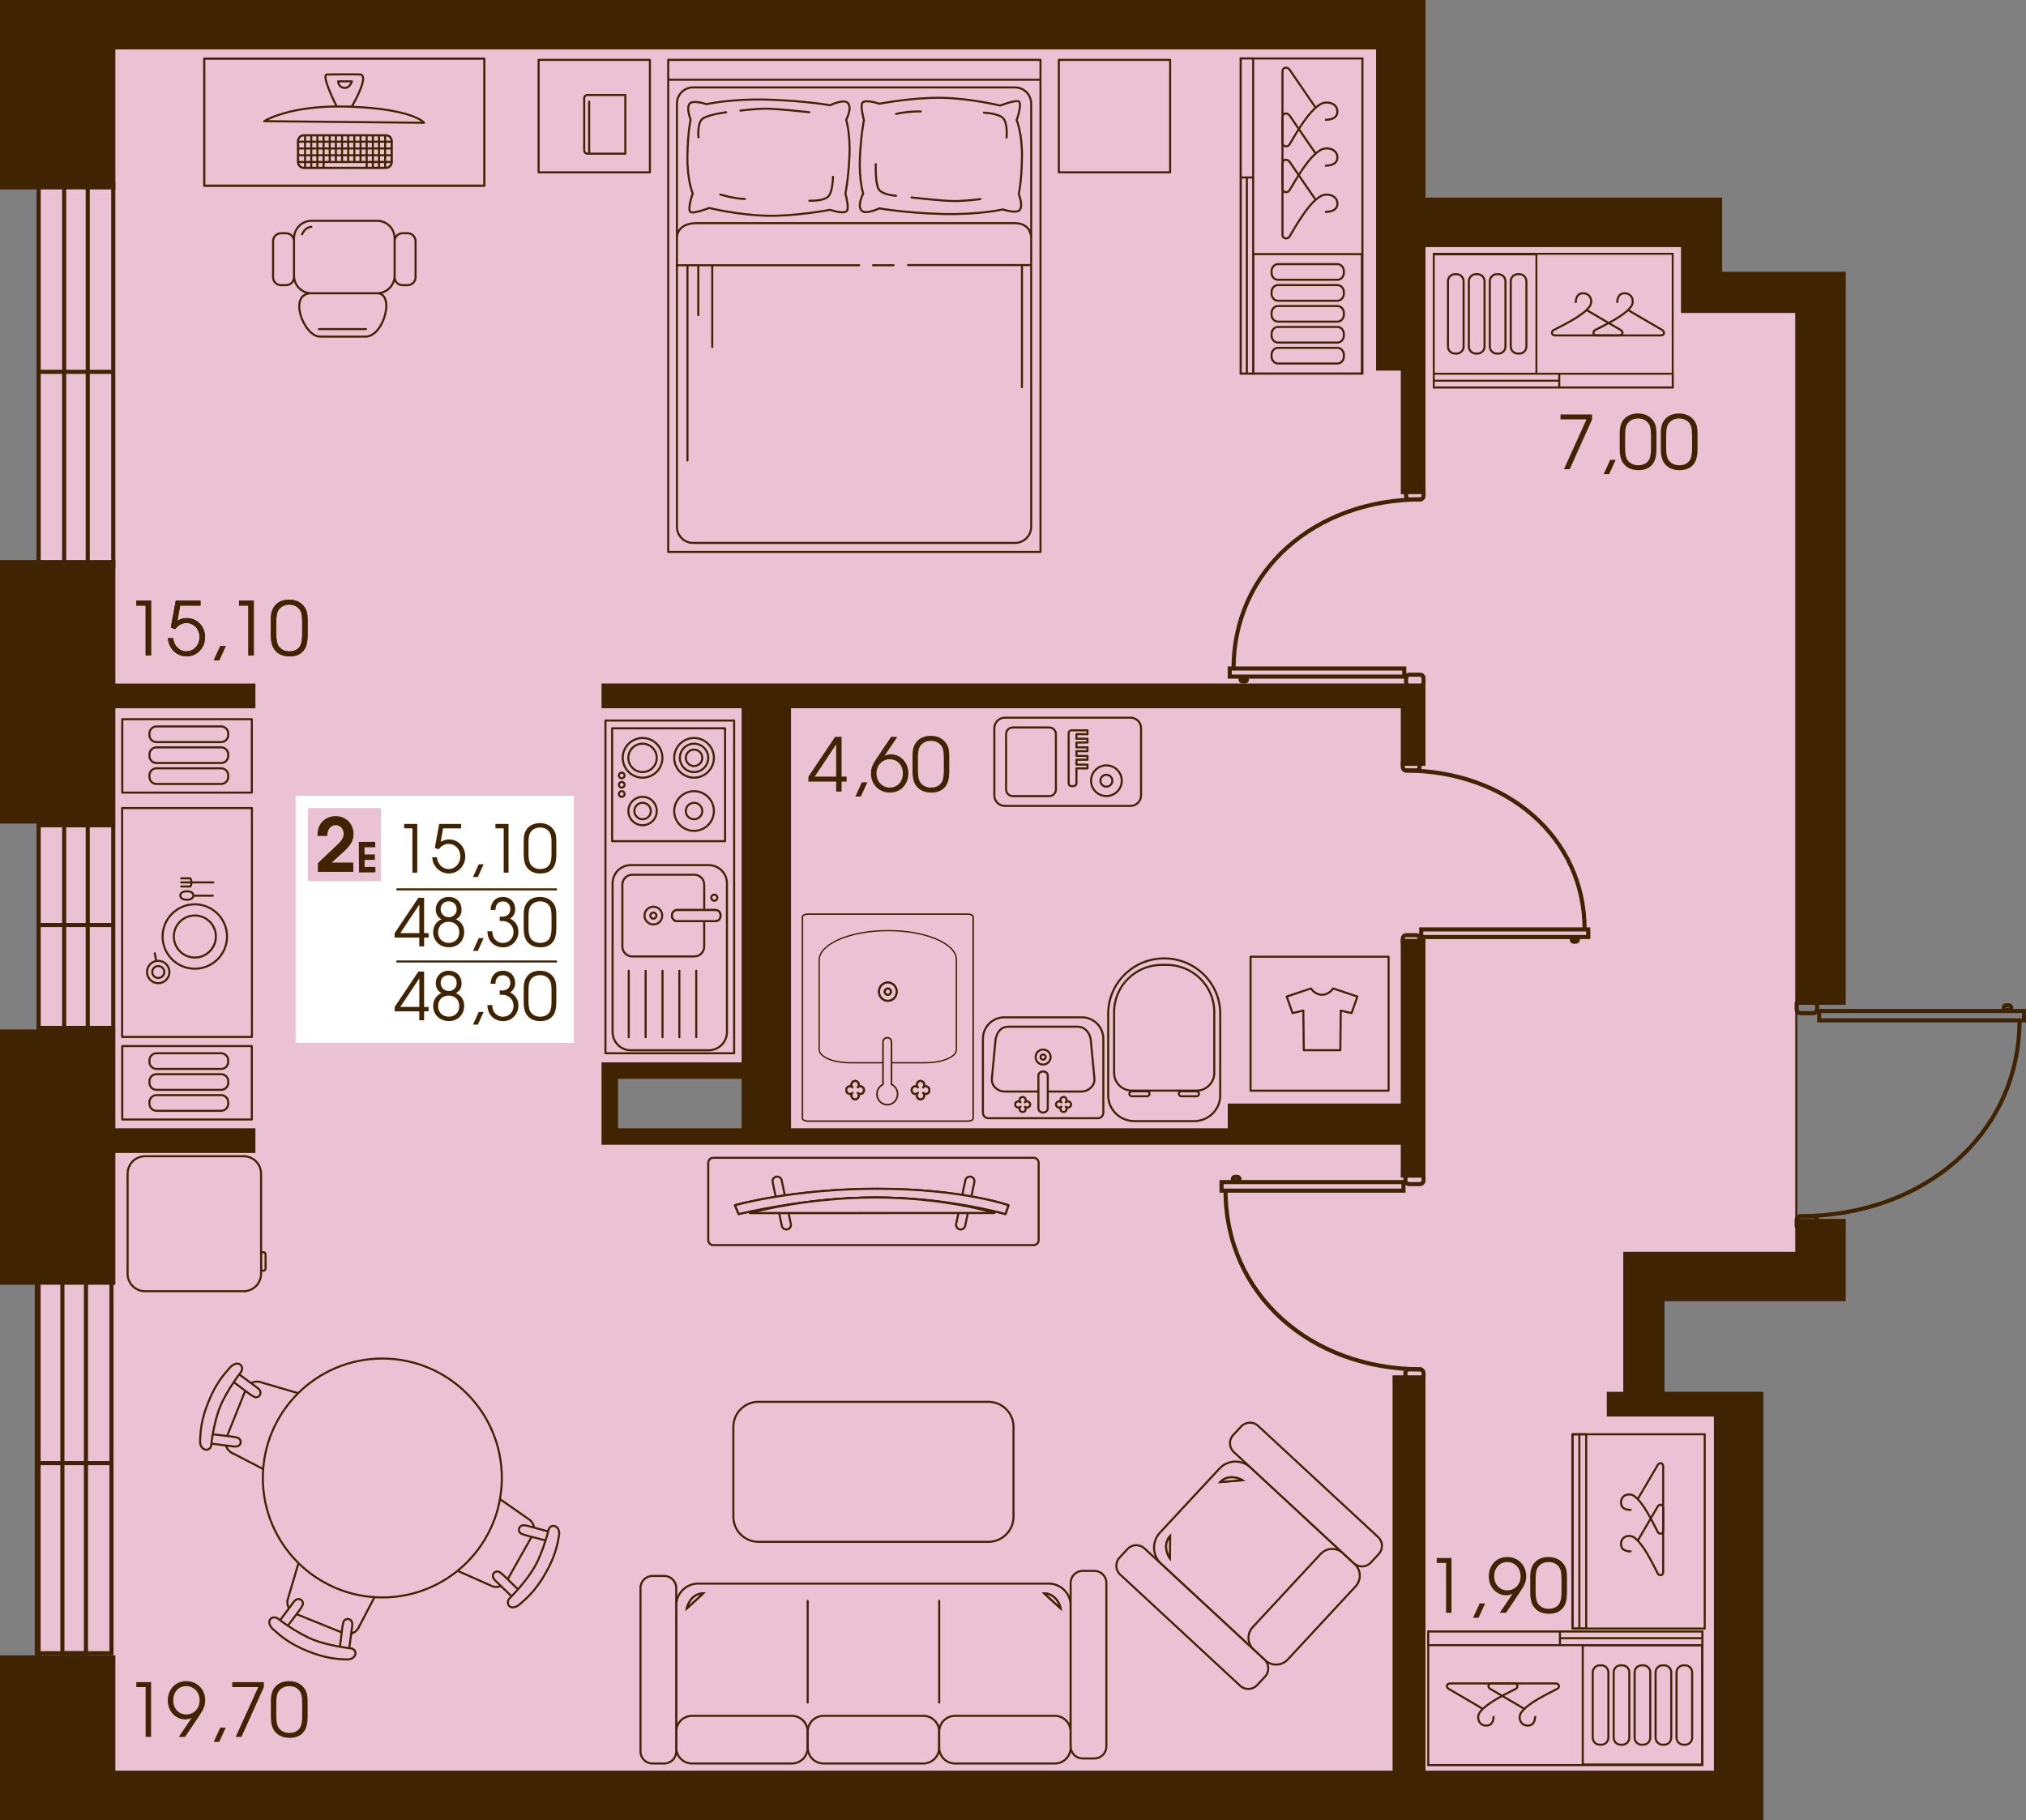 <?xml version="1.0" encoding="utf-8"?>
<!-- Generator: Adobe Illustrator 24.3.0, SVG Export Plug-In . SVG Version: 6.00 Build 0)  -->
<svg version="1.1" id="Слой_1" xmlns="http://www.w3.org/2000/svg" xmlns:xlink="http://www.w3.org/1999/xlink" x="0px" y="0px"
	 viewBox="0 0 445.22 400" style="enable-background:new 0 0 445.22 400;" xml:space="preserve">
<rect x="0" y="0" width="445.22" height="400" fill="#808080" stroke="none"/>
<path style="fill:#EBC2D3;stroke:#402300;stroke-width:0.452;stroke-linecap:round;stroke-linejoin:round;" d="M373.1,65.16
	c-0.6-4.83-1.2-9.65-1.8-14.48c-21.05,0-42.09,0-63.14,0c0-15.08,0-30.17,0-45.25c-99.82,0-199.64,0-299.46,0
	c0,130.32,0,260.63,0,390.95c124.45,0,248.9,0,373.35,0c-0.58-28.96-1.16-57.92-1.74-86.88c-6.61,0-13.23,0-19.84,0
	c0-9.65,0-19.31,0-28.96c11.42,0,22.85,0,34.27,0c0-71.79,0-143.59,0-215.38C387.53,65.16,380.32,65.16,373.1,65.16z M165.65,249.77
	h-30.67v-14.48h30.67V249.77z"/>
<g>
	<path style="fill:#402300;" d="M135.81,233.48h-3.62v3.62v10.86v3.62h3.62h27.16h10.86h95.97h3.62h34.4v7.24h5.43v-52.49h-5.43
		v36.2H269.8v5.43h-95.97v-92.31h134v12.67h5.43v-18.1h-1.81h-3.62H132.19v5.43h30.78v77.83H135.81z M135.81,247.96V237.1h27.16
		v10.86H135.81z"/>
	<polygon style="fill:#402300;" points="25.35,253.39 56.13,253.39 56.13,247.96 25.35,247.96 25.35,226.24 0,226.24 0,282.35 
		25.35,282.35 	"/>
	<polygon style="fill:#402300;" points="25.35,155.66 56.13,155.66 56.13,150.23 25.35,150.23 25.35,123.08 0,123.08 0,181 
		25.35,181 	"/>
	<polygon style="fill:#402300;" points="396.56,59.73 394.75,59.73 378.45,59.73 378.45,54.3 378.45,50.68 378.45,43.44 
		313.26,43.44 313.26,0 311.45,0 302.4,0 25.35,0 5.43,0 0,0 0,41.63 25.35,41.63 25.35,10.86 302.4,10.86 302.4,81.45 
		307.83,81.45 307.83,108.6 313.26,108.6 313.26,81.45 313.26,54.3 369.4,54.3 369.4,68.78 371.21,68.78 378.45,68.78 394.75,68.78 
		394.75,220.83 405.61,220.83 405.61,59.73 	"/>
	<polygon style="fill:#402300;" points="394.75,275.11 356.72,275.11 356.72,280.54 356.72,285.97 356.72,305.88 353.1,305.88 
		353.1,311.31 376.64,311.31 376.64,389.14 313.26,389.14 313.26,302.26 306.02,302.26 306.02,389.14 25.35,389.14 25.35,363.8 
		0,363.8 0,400 19.92,400 25.35,400 376.64,400 382.07,400 387.51,400 387.51,311.31 387.51,307.69 387.51,305.88 365.78,305.88 
		365.78,285.97 405.61,285.97 405.61,284.16 405.61,275.11 405.61,267.87 394.75,267.87 	"/>
</g>
<g>
	<polygon style="fill:none;stroke:#402300;stroke-width:0.905;stroke-miterlimit:10;" points="24.5,363.34 8.09,363.34 
		8.09,322.17 8.09,281.01 24.5,281.01 	"/>
	
		<rect x="13.71" y="281.01" style="fill:none;stroke:#402300;stroke-width:0.905;stroke-miterlimit:10;" width="5.18" height="82.33"/>
	<line style="fill:none;stroke:#402300;stroke-width:0.905;stroke-miterlimit:10;" x1="8.09" y1="321.55" x2="24.5" y2="321.55"/>
</g>
<g>
	<polygon style="fill:none;stroke:#402300;stroke-width:0.905;stroke-miterlimit:10;" points="24.89,225.91 8.48,225.91 
		8.48,203.64 8.48,181.37 24.89,181.37 	"/>
	
		<rect x="14.1" y="181.37" style="fill:none;stroke:#402300;stroke-width:0.905;stroke-miterlimit:10;" width="5.18" height="44.54"/>
	<line style="fill:none;stroke:#402300;stroke-width:0.905;stroke-miterlimit:10;" x1="8.48" y1="203.3" x2="24.89" y2="203.3"/>
</g>
<g>
	<polygon style="fill:none;stroke:#402300;stroke-width:0.905;stroke-miterlimit:10;" points="24.89,124.42 8.48,124.42 
		8.48,82.36 8.48,40.29 24.89,40.29 	"/>
	
		<rect x="14.1" y="40.29" style="fill:none;stroke:#402300;stroke-width:0.905;stroke-miterlimit:10;" width="5.18" height="84.13"/>
	<line style="fill:none;stroke:#402300;stroke-width:0.905;stroke-miterlimit:10;" x1="8.48" y1="81.72" x2="24.89" y2="81.72"/>
</g>
<g>
	<path style="fill:none;stroke:#402300;stroke-width:0.897;" d="M395.37,267.3c27.45,0,48.42-18.08,48.42-43.06"/>
	<rect x="399.77" y="222.19" style="fill:none;stroke:#402300;stroke-width:0.897;" width="45" height="2.06"/>
	<path style="fill:none;stroke:#402300;stroke-width:0.897;" d="M441.46,220.93h-0.61c-0.28,0-0.52,0.23-0.52,0.52
		c0,0.28,0.23,0.52,0.52,0.52h0.61c0.28,0,0.52-0.23,0.52-0.52C441.98,221.16,441.75,220.93,441.46,220.93z"/>
	<path style="fill:none;stroke:#402300;stroke-width:0.897;" d="M398.43,219.8h-2.73c-0.49,0-0.88,0.39-0.88,0.88v1.11
		c0,0.49,0.39,0.88,0.88,0.88h2.73c0.49,0,0.88-0.4,0.88-0.88v-1.11C399.31,220.19,398.92,219.8,398.43,219.8z"/>
	<path style="fill:none;stroke:#402300;stroke-width:0.897;" d="M398.43,267.3h-2.73c-0.49,0-0.88,0.39-0.88,0.88v1.12
		c0,0.49,0.39,0.88,0.88,0.88h2.73c0.49,0,0.88-0.4,0.88-0.88v-1.12C399.31,267.7,398.92,267.3,398.43,267.3z"/>
</g>
<g>
	<path style="fill:none;stroke:#402300;stroke-width:0.905;" d="M308.73,169.33c22.38,0,39.49,14.67,39.49,34.93"/>
	<rect x="312.32" y="204.26" style="fill:none;stroke:#402300;stroke-width:0.905;" width="36.7" height="1.67"/>
	<path style="fill:none;stroke:#402300;stroke-width:0.905;" d="M346.32,206.95h-0.5c-0.23,0-0.42-0.19-0.42-0.42
		c0-0.23,0.19-0.42,0.42-0.42h0.5c0.23,0,0.42,0.19,0.42,0.42C346.74,206.77,346.55,206.95,346.32,206.95z"/>
	<path style="fill:none;stroke:#402300;stroke-width:0.905;" d="M311.23,207.87H309c-0.4,0-0.72-0.32-0.72-0.72v-0.9
		c0-0.39,0.32-0.72,0.72-0.72h2.22c0.4,0,0.72,0.32,0.72,0.72v0.9C311.95,207.55,311.62,207.87,311.23,207.87z"/>
	<path style="fill:none;stroke:#402300;stroke-width:0.905;" d="M311.23,169.33H309c-0.4,0-0.72-0.32-0.72-0.71v-0.91
		c0-0.39,0.32-0.72,0.72-0.72h2.22c0.4,0,0.72,0.32,0.72,0.72v0.91C311.95,169.01,311.62,169.33,311.23,169.33z"/>
</g>
<g>
	<path style="fill:none;stroke:#402300;stroke-width:0.905;" d="M312.35,109.75c-23.4,0-41.27,15.61-41.27,37.17"/>
	<rect x="270.24" y="146.92" style="fill:none;stroke:#402300;stroke-width:0.905;" width="38.35" height="1.78"/>
	<path style="fill:none;stroke:#402300;stroke-width:0.905;" d="M273.06,149.78h0.52c0.24,0,0.44-0.2,0.44-0.44
		c0-0.25-0.2-0.45-0.44-0.45h-0.52c-0.24,0-0.44,0.2-0.44,0.45C272.62,149.58,272.82,149.78,273.06,149.78z"/>
	<path style="fill:none;stroke:#402300;stroke-width:0.905;" d="M309.74,150.76h2.33c0.41,0,0.75-0.34,0.75-0.76v-0.96
		c0-0.42-0.34-0.76-0.75-0.76h-2.33c-0.41,0-0.75,0.34-0.75,0.76V150C308.99,150.42,309.33,150.76,309.74,150.76z"/>
	<path style="fill:none;stroke:#402300;stroke-width:0.905;" d="M309.74,109.75h2.33c0.41,0,0.75-0.34,0.75-0.76v-0.96
		c0-0.42-0.34-0.76-0.75-0.76h-2.33c-0.41,0-0.75,0.34-0.75,0.76v0.96C308.99,109.41,309.33,109.75,309.74,109.75z"/>
</g>
<g>
	<path style="fill:none;stroke:#402300;stroke-width:0.905;" d="M312.34,300.94c-24.39,0-43.02-16.49-43.02-39.27"/>
	<rect x="268.44" y="259.79" style="fill:none;stroke:#402300;stroke-width:0.905;" width="39.98" height="1.88"/>
	<path style="fill:none;stroke:#402300;stroke-width:0.905;" d="M271.38,258.64h0.54c0.25,0,0.46,0.21,0.46,0.47
		c0,0.26-0.2,0.47-0.46,0.47h-0.54c-0.25,0-0.46-0.21-0.46-0.47C270.92,258.85,271.13,258.64,271.38,258.64z"/>
	<path style="fill:none;stroke:#402300;stroke-width:0.905;" d="M309.62,257.61h2.42c0.43,0,0.78,0.36,0.78,0.8v1.02
		c0,0.44-0.35,0.8-0.78,0.8h-2.42c-0.43,0-0.78-0.36-0.78-0.8v-1.02C308.83,257.97,309.19,257.61,309.62,257.61z"/>
	<path style="fill:none;stroke:#402300;stroke-width:0.905;" d="M309.62,300.94h2.42c0.43,0,0.78,0.36,0.78,0.8v1.02
		c0,0.44-0.35,0.8-0.78,0.8h-2.42c-0.43,0-0.78-0.36-0.78-0.8v-1.02C308.83,301.3,309.19,300.94,309.62,300.94z"/>
</g>
<g>
	
		<path style="fill:#EBC2D3;stroke:#402300;stroke-width:0.453;stroke-linecap:round;stroke-linejoin:round;stroke-miterlimit:10;" d="
		M281.51,361.52l13.08-14.09c1.82-1.96,1.7-5.01-0.26-6.83l-19.53-18.1c-1.96-1.81-5.01-1.7-6.83,0.26l-13.08,14.09
		c-1.81,1.96-1.7,5.01,0.26,6.83l19.53,18.1C276.63,363.59,279.69,363.47,281.51,361.52z"/>
	
		<path style="fill:#EBC2D3;stroke:#402300;stroke-width:0.453;stroke-linecap:round;stroke-linejoin:round;stroke-miterlimit:10;" d="
		M282.98,364.72l14.91-16.07c1.31-1.41,1.22-3.61-0.19-4.92l-2.58-2.39c-1.41-1.31-3.61-1.22-4.92,0.19l-14.91,16.07
		c-1.31,1.41-1.22,3.61,0.19,4.92l2.58,2.39C279.47,366.21,281.67,366.13,282.98,364.72z"/>
	
		<path style="fill:#EBC2D3;stroke:#402300;stroke-width:0.453;stroke-linecap:round;stroke-linejoin:round;stroke-miterlimit:10;" d="
		M301.23,343.42l1.76-1.9c0.99-1.06,0.92-2.73-0.14-3.71l-26.38-24.45c-1.06-0.99-2.73-0.92-3.72,0.14l-1.76,1.9
		c-0.99,1.06-0.92,2.73,0.14,3.71l26.38,24.45C298.58,344.54,300.24,344.48,301.23,343.42z"/>
	
		<path style="fill:#EBC2D3;stroke:#402300;stroke-width:0.453;stroke-linecap:round;stroke-linejoin:round;stroke-miterlimit:10;" d="
		M276.25,370.35l1.76-1.9c0.99-1.06,0.92-2.73-0.14-3.71l-26.38-24.45c-1.06-0.99-2.73-0.92-3.71,0.14l-1.76,1.9
		c-0.99,1.06-0.92,2.73,0.14,3.71l26.38,24.45C273.6,371.47,275.26,371.41,276.25,370.35z"/>
	<path style="fill:#EBC2D3;stroke:#402300;stroke-width:0.453;stroke-miterlimit:10;" d="M273.06,325.31c0,0-2.8-1.7-4.91,0.4
		L273.06,325.31z"/>
	
		<path style="fill:#EBC2D3;stroke:#402300;stroke-width:0.453;stroke-linecap:round;stroke-linejoin:round;stroke-miterlimit:10;" d="
		M273.06,325.31c0,0-2.8-1.7-4.91,0.4L273.06,325.31z"/>
	<path style="fill:#EBC2D3;stroke:#402300;stroke-width:0.453;stroke-miterlimit:10;" d="M257.1,342.5c0,0-1.91-2.66,0.03-4.92
		L257.1,342.5z"/>
	
		<path style="fill:#EBC2D3;stroke:#402300;stroke-width:0.453;stroke-linecap:round;stroke-linejoin:round;stroke-miterlimit:10;" d="
		M257.1,342.5c0,0-1.91-2.66,0.03-4.92L257.1,342.5z"/>
</g>
<g>
	
		<rect x="133.05" y="158.36" style="fill:#EBC2D3;stroke:#402300;stroke-width:0.453;stroke-linecap:round;stroke-linejoin:round;" width="28.28" height="73.12"/>
</g>
<g>
	<g>
		<path style="fill:#EBC2D3;stroke:#402300;stroke-width:0.453;stroke-linecap:round;stroke-linejoin:round;" d="M159.75,226.82
			v-32.69c0-2.21-1.79-4-4-4h-17.13c-2.21,0-4,1.79-4,4l0,32.69c0,2.21,1.79,4,4,4h17.13C157.96,230.81,159.75,229.02,159.75,226.82
			z"/>
		<path style="fill:#EBC2D3;stroke:#402300;stroke-width:0.453;stroke-linecap:round;stroke-linejoin:round;" d="M154.75,208.03
			v-13.62c0-1.2-0.97-2.17-2.17-2.17l-13.63,0c-1.2,0-2.18,0.97-2.18,2.17v13.62c0,1.2,0.97,2.17,2.18,2.17h13.63
			C153.78,210.21,154.75,209.23,154.75,208.03z"/>
		<path style="fill:#EBC2D3;stroke:#402300;stroke-width:0.453;stroke-linecap:round;stroke-linejoin:round;" d="M143.58,203.17
			c1.08,0,1.95-0.87,1.95-1.95c0-1.08-0.87-1.95-1.95-1.95c-1.08,0-1.95,0.87-1.95,1.95C141.63,202.3,142.51,203.17,143.58,203.17z"
			/>
		<path style="fill:#EBC2D3;stroke:#402300;stroke-width:0.453;stroke-linecap:round;stroke-linejoin:round;" d="M143.58,201.9
			c0.37,0,0.67-0.3,0.67-0.67c0-0.37-0.3-0.67-0.67-0.67c-0.37,0-0.67,0.3-0.67,0.67C142.91,201.59,143.21,201.9,143.58,201.9z"/>
		<path style="fill:#EBC2D3;stroke:#402300;stroke-width:0.453;stroke-linecap:round;stroke-linejoin:round;" d="M156.97,197.96
			c0.37,0,0.67-0.3,0.67-0.67c0-0.37-0.3-0.67-0.67-0.67c-0.37,0-0.67,0.3-0.67,0.67C156.3,197.66,156.6,197.96,156.97,197.96z"/>
		
			<line style="fill:#EBC2D3;stroke:#402300;stroke-width:0.453;stroke-linecap:round;stroke-linejoin:round;" x1="138.17" y1="213.34" x2="138.17" y2="227.95"/>
		
			<line style="fill:#EBC2D3;stroke:#402300;stroke-width:0.453;stroke-linecap:round;stroke-linejoin:round;" x1="141.88" y1="213.34" x2="141.88" y2="227.95"/>
		
			<line style="fill:#EBC2D3;stroke:#402300;stroke-width:0.453;stroke-linecap:round;stroke-linejoin:round;" x1="145.59" y1="213.34" x2="145.59" y2="227.95"/>
		
			<line style="fill:#EBC2D3;stroke:#402300;stroke-width:0.453;stroke-linecap:round;stroke-linejoin:round;" x1="149.29" y1="213.34" x2="149.29" y2="227.95"/>
		
			<line style="fill:#EBC2D3;stroke:#402300;stroke-width:0.453;stroke-linecap:round;stroke-linejoin:round;" x1="153" y1="213.34" x2="153" y2="227.95"/>
		<path style="fill:#EBC2D3;stroke:#402300;stroke-width:0.453;stroke-linecap:round;stroke-linejoin:round;" d="M147.67,201.22
			c0-0.67,0.49-1.22,1.09-1.22h8.46c1.5,0,1.48,2.44,0,2.44h-8.46C148.15,202.44,147.67,201.9,147.67,201.22z"/>
		<path style="fill:#EBC2D3;stroke:#402300;stroke-width:0.453;stroke-linecap:round;stroke-linejoin:round;" d="M147.67,201.22
			c0-0.67,0.49-1.22,1.09-1.22h8.46c1.5,0,1.48,2.44,0,2.44h-8.46C148.15,202.44,147.67,201.9,147.67,201.22z"/>
	</g>
</g>
<g>
	
		<rect x="134.52" y="160.06" style="fill:#EBC2D3;stroke:#402300;stroke-width:0.453;stroke-linecap:round;stroke-linejoin:round;" width="24.82" height="24.81"/>
	<path style="fill:#EBC2D3;stroke:#402300;stroke-width:0.453;stroke-linecap:round;stroke-linejoin:round;" d="M152.52,173.88
		c2.41,0,4.36,1.95,4.36,4.36c0,2.41-1.95,4.36-4.36,4.36s-4.36-1.95-4.36-4.36C148.16,175.83,150.11,173.88,152.52,173.88z"/>
	<path style="fill:#EBC2D3;stroke:#402300;stroke-width:0.453;stroke-linecap:round;stroke-linejoin:round;" d="M152.52,162.19
		c2.41,0,4.36,1.95,4.36,4.36c0,2.41-1.95,4.36-4.36,4.36s-4.36-1.95-4.36-4.36C148.16,164.14,150.11,162.19,152.52,162.19z"/>
	<path style="fill:#EBC2D3;stroke:#402300;stroke-width:0.453;stroke-linecap:round;stroke-linejoin:round;" d="M152.52,176.43
		c1,0,1.81,0.81,1.81,1.81c0,1-0.81,1.81-1.81,1.81c-1,0-1.81-0.81-1.81-1.81C150.71,177.24,151.52,176.43,152.52,176.43z"/>
	<path style="fill:#EBC2D3;stroke:#402300;stroke-width:0.453;stroke-linecap:round;stroke-linejoin:round;" d="M141.21,175.12
		c1.72,0,3.12,1.4,3.12,3.12c0,1.72-1.4,3.12-3.12,3.12c-1.72,0-3.12-1.4-3.12-3.12C138.09,176.52,139.49,175.12,141.21,175.12z"/>
	<path style="fill:#EBC2D3;stroke:#402300;stroke-width:0.453;stroke-linecap:round;stroke-linejoin:round;" d="M152.52,163.44
		c1.72,0,3.12,1.4,3.12,3.12c0,1.72-1.4,3.12-3.12,3.12c-1.72,0-3.12-1.4-3.12-3.12C149.4,164.83,150.8,163.44,152.52,163.44z"/>
	<path style="fill:#EBC2D3;stroke:#402300;stroke-width:0.453;stroke-linecap:round;stroke-linejoin:round;" d="M136.63,169.79
		c0.35,0,0.63,0.28,0.63,0.63c0,0.35-0.28,0.63-0.63,0.63c-0.35,0-0.63-0.28-0.63-0.63C136,170.07,136.28,169.79,136.63,169.79z"/>
	<path style="fill:#EBC2D3;stroke:#402300;stroke-width:0.453;stroke-linecap:round;stroke-linejoin:round;" d="M136.63,173.87
		c0.35,0,0.63,0.28,0.63,0.63c0,0.35-0.28,0.63-0.63,0.63c-0.35,0-0.63-0.28-0.63-0.63C136,174.15,136.28,173.87,136.63,173.87z"/>
	<path style="fill:#EBC2D3;stroke:#402300;stroke-width:0.453;stroke-linecap:round;stroke-linejoin:round;" d="M136.63,171.84
		c0.35,0,0.63,0.28,0.63,0.63c0,0.35-0.28,0.63-0.63,0.63c-0.35,0-0.63-0.28-0.63-0.63C136,172.12,136.28,171.84,136.63,171.84z"/>
	<path style="fill:#EBC2D3;stroke:#402300;stroke-width:0.453;stroke-linecap:round;stroke-linejoin:round;" d="M141.21,162.19
		c2.41,0,4.36,1.95,4.36,4.36c0,2.41-1.95,4.36-4.36,4.36c-2.41,0-4.36-1.95-4.36-4.36C136.84,164.14,138.8,162.19,141.21,162.19z"
		/>
	<path style="fill:#EBC2D3;stroke:#402300;stroke-width:0.453;stroke-linecap:round;stroke-linejoin:round;" d="M141.2,163.44
		c1.72,0,3.12,1.4,3.12,3.12c0,1.72-1.4,3.12-3.12,3.12c-1.72,0-3.12-1.4-3.12-3.12C138.08,164.83,139.48,163.44,141.2,163.44z"/>
	<path style="fill:#EBC2D3;stroke:#402300;stroke-width:0.453;stroke-linecap:round;stroke-linejoin:round;" d="M152.52,164.74
		c1,0,1.81,0.81,1.81,1.81c0,1-0.81,1.81-1.81,1.81c-1,0-1.81-0.81-1.81-1.81C150.71,165.55,151.52,164.74,152.52,164.74z"/>
	<path style="fill:#EBC2D3;stroke:#402300;stroke-width:0.453;stroke-linecap:round;stroke-linejoin:round;" d="M141.21,176.43
		c1,0,1.81,0.81,1.81,1.81c0,1-0.81,1.81-1.81,1.81c-1,0-1.81-0.81-1.81-1.81C139.4,177.24,140.21,176.43,141.21,176.43z"/>
</g>
<g>
	
		<rect x="26.84" y="177.59" style="fill:#EBC2D3;stroke:#402300;stroke-width:0.453;stroke-linecap:round;stroke-linejoin:round;" width="28.52" height="50.3"/>
</g>
<g>
	<path style="fill:#EBC2D3;stroke:#402300;stroke-width:0.453;stroke-linecap:round;stroke-linejoin:round;" d="M57.36,278.78v-3.1
		c0-0.28,0.22-0.51,0.5-0.51c0.28,0,0.5,0.23,0.5,0.51l0,3.1c0,0.28-0.22,0.51-0.5,0.51C57.59,279.28,57.36,279.06,57.36,278.78z"/>
	
		<line style="fill:#EBC2D3;stroke:#402300;stroke-width:0.453;stroke-linecap:round;stroke-linejoin:round;" x1="53.91" y1="283.77" x2="53.91" y2="254.11"/>
	<path style="fill:#EBC2D3;stroke:#402300;stroke-width:0.453;stroke-linecap:round;stroke-linejoin:round;" d="M28.04,279.92
		l0-21.96c0-2.13,1.71-3.85,3.81-3.85l21.71,0c2.1,0,3.81,1.72,3.81,3.85l0,21.96c0,2.13-1.71,3.85-3.81,3.85H31.85
		C29.74,283.77,28.04,282.05,28.04,279.92z"/>
</g>
<g>
	<path style="fill:#EBC2D3;stroke:#402300;stroke-width:0.453;stroke-linecap:round;stroke-linejoin:round;" d="M39.81,194.83h1.92
		c0.44,0,0.44-1.8,0-1.8h-1.92"/>
	<path style="fill:#EBC2D3;stroke:#402300;stroke-width:0.453;stroke-linecap:round;stroke-linejoin:round;" d="M46.76,196.85
		h-4.23c0,0-0.09,0.89-1.46,0.89c-0.95,0-1.45-0.41-1.45-0.93c0-0.56,0.55-0.93,1.5-0.93c1.41,0,1.41,0.97,1.41,0.97"/>
	
		<line style="fill:#EBC2D3;stroke:#402300;stroke-width:0.453;stroke-linecap:round;stroke-linejoin:round;" x1="46.87" y1="193.93" x2="39.81" y2="193.93"/>
	
		<line style="fill:#EBC2D3;stroke:#402300;stroke-width:0.453;stroke-linecap:round;stroke-linejoin:round;" x1="34.01" y1="209.51" x2="34.32" y2="211.16"/>
	<path style="fill:#EBC2D3;stroke:#402300;stroke-width:0.453;stroke-linecap:round;stroke-linejoin:round;" d="M32.31,213.62
		c0,1.36,1.1,2.46,2.46,2.46c1.36,0,2.46-1.1,2.46-2.46c0-1.36-1.1-2.46-2.46-2.46C33.41,211.16,32.31,212.26,32.31,213.62z"/>
	<path style="fill:#EBC2D3;stroke:#402300;stroke-width:0.453;stroke-linecap:round;stroke-linejoin:round;" d="M33.46,213.62
		c0,0.73,0.59,1.31,1.32,1.31c0.73,0,1.32-0.59,1.32-1.31c0-0.73-0.59-1.31-1.32-1.31C34.04,212.31,33.46,212.89,33.46,213.62z"/>
	<path style="fill:#EBC2D3;stroke:#402300;stroke-width:0.453;stroke-linecap:round;stroke-linejoin:round;" d="M35.73,205.82
		c0,3.91,3.17,7.08,7.08,7.08c3.91,0,7.08-3.17,7.08-7.08c0-3.91-3.17-7.08-7.08-7.08C38.9,198.74,35.73,201.91,35.73,205.82z"/>
	<path style="fill:#EBC2D3;stroke:#402300;stroke-width:0.453;stroke-linecap:round;stroke-linejoin:round;" d="M38.2,205.82
		c0,2.55,2.07,4.62,4.62,4.62c2.55,0,4.62-2.07,4.62-4.62c0-2.55-2.07-4.62-4.62-4.62C40.26,201.2,38.2,203.27,38.2,205.82z"/>
</g>
<g>
	
		<rect x="26.87" y="229.9" style="fill:#EBC2D3;stroke:#402300;stroke-width:0.453;stroke-linecap:round;stroke-linejoin:round;" width="28.47" height="16.13"/>
	<path style="fill:#EBC2D3;stroke:#402300;stroke-width:0.453;stroke-linecap:round;stroke-linejoin:round;" d="M50.15,233.03v0.34
		c0,0.86-0.7,1.55-1.55,1.55H34.39c-0.86,0-1.55-0.69-1.55-1.55v-0.34c0-0.86,0.69-1.55,1.55-1.55h14.21
		C49.45,231.48,50.15,232.17,50.15,233.03z"/>
	<path style="fill:#EBC2D3;stroke:#402300;stroke-width:0.453;stroke-linecap:round;stroke-linejoin:round;" d="M50.15,237.63v0.34
		c0,0.86-0.7,1.55-1.55,1.55H34.39c-0.86,0-1.55-0.7-1.55-1.55v-0.34c0-0.86,0.69-1.55,1.55-1.55h14.21
		C49.45,236.08,50.15,236.77,50.15,237.63z"/>
	<path style="fill:#EBC2D3;stroke:#402300;stroke-width:0.453;stroke-linecap:round;stroke-linejoin:round;" d="M50.15,242.23v0.34
		c0,0.86-0.7,1.55-1.55,1.55H34.39c-0.86,0-1.55-0.69-1.55-1.55v-0.34c0-0.86,0.69-1.55,1.55-1.55h14.21
		C49.45,240.68,50.15,241.37,50.15,242.23z"/>
</g>
<g>
	
		<rect x="26.87" y="158.06" style="fill:#EBC2D3;stroke:#402300;stroke-width:0.453;stroke-linecap:round;stroke-linejoin:round;" width="28.47" height="16.13"/>
	<path style="fill:#EBC2D3;stroke:#402300;stroke-width:0.453;stroke-linecap:round;stroke-linejoin:round;" d="M50.15,161.2v0.34
		c0,0.86-0.7,1.55-1.55,1.55l-14.21,0c-0.86,0-1.55-0.69-1.55-1.55v-0.34c0-0.86,0.69-1.55,1.55-1.55h14.21
		C49.45,159.64,50.15,160.34,50.15,161.2z"/>
	<path style="fill:#EBC2D3;stroke:#402300;stroke-width:0.453;stroke-linecap:round;stroke-linejoin:round;" d="M50.15,165.8v0.34
		c0,0.86-0.7,1.55-1.55,1.55H34.39c-0.86,0-1.55-0.7-1.55-1.55v-0.34c0-0.86,0.69-1.55,1.55-1.55l14.21,0
		C49.45,164.24,50.15,164.94,50.15,165.8z"/>
	<path style="fill:#EBC2D3;stroke:#402300;stroke-width:0.453;stroke-linecap:round;stroke-linejoin:round;" d="M50.15,170.4v0.34
		c0,0.86-0.7,1.55-1.55,1.55H34.39c-0.86,0-1.55-0.69-1.55-1.55v-0.34c0-0.86,0.69-1.55,1.55-1.55h14.21
		C49.45,168.84,50.15,169.54,50.15,170.4z"/>
</g>
<g>
	
		<path style="fill:#EBC2D3;stroke:#402300;stroke-width:0.453;stroke-linecap:round;stroke-linejoin:round;stroke-miterlimit:10;" d="
		M230.45,384.31l-77.02,0c-2.67,0-4.83-2.16-4.83-4.83l0-26.62c0-2.67,2.16-4.83,4.83-4.83h77.02c2.67,0,4.83,2.16,4.83,4.83
		l0,26.62C235.28,382.15,233.12,384.31,230.45,384.31z"/>
	
		<path style="fill:#EBC2D3;stroke:#402300;stroke-width:0.453;stroke-linecap:round;stroke-linejoin:round;stroke-miterlimit:10;" d="
		M174.01,387.57h-21.93c-1.92,0-3.48-1.56-3.48-3.48v-3.52c0-1.92,1.56-3.48,3.48-3.48h21.93c1.92,0,3.48,1.56,3.48,3.48v3.52
		C177.49,386.01,175.94,387.57,174.01,387.57z"/>
	
		<path style="fill:#EBC2D3;stroke:#402300;stroke-width:0.453;stroke-linecap:round;stroke-linejoin:round;stroke-miterlimit:10;" d="
		M202.91,387.57h-21.93c-1.92,0-3.48-1.56-3.48-3.48v-3.52c0-1.92,1.56-3.48,3.48-3.48h21.93c1.92,0,3.48,1.56,3.48,3.48v3.52
		C206.39,386.01,204.83,387.57,202.91,387.57z"/>
	
		<path style="fill:#EBC2D3;stroke:#402300;stroke-width:0.453;stroke-linecap:round;stroke-linejoin:round;stroke-miterlimit:10;" d="
		M231.8,387.57l-21.93,0c-1.92,0-3.48-1.56-3.48-3.48v-3.52c0-1.92,1.56-3.48,3.48-3.48l21.93,0c1.92,0,3.48,1.56,3.48,3.48v3.52
		C235.28,386.01,233.72,387.57,231.8,387.57z"/>
	
		<path style="fill:#EBC2D3;stroke:#402300;stroke-width:0.453;stroke-linecap:round;stroke-linejoin:round;stroke-miterlimit:10;" d="
		M145.97,387.57h-2.59c-1.45,0-2.63-1.18-2.63-2.63l0-35.96c0-1.45,1.18-2.63,2.63-2.63h2.59c1.45,0,2.63,1.18,2.63,2.63l0,35.96
		C148.6,386.39,147.42,387.57,145.97,387.57z"/>
	
		<path style="fill:#EBC2D3;stroke:#402300;stroke-width:0.453;stroke-linecap:round;stroke-linejoin:round;stroke-miterlimit:10;" d="
		M240.5,386.46h-2.59c-1.45,0-2.63-1.18-2.63-2.63l0-35.96c0-1.45,1.18-2.63,2.63-2.63h2.59c1.45,0,2.63,1.18,2.63,2.63v35.96
		C243.13,385.28,241.95,386.46,240.5,386.46z"/>
	
		<line style="fill:#EBC2D3;stroke:#402300;stroke-width:0.453;stroke-linecap:round;stroke-linejoin:round;stroke-miterlimit:10;" x1="177.49" y1="351.83" x2="177.49" y2="374.18"/>
	
		<line style="fill:#EBC2D3;stroke:#402300;stroke-width:0.453;stroke-linecap:round;stroke-linejoin:round;stroke-miterlimit:10;" x1="206.39" y1="351.83" x2="206.39" y2="374.18"/>
	<path style="fill:#EBC2D3;stroke:#402300;stroke-width:0.453;stroke-miterlimit:10;" d="M150.91,353.5c0,0,0.65-3.21,3.63-3.33
		L150.91,353.5z"/>
	
		<path style="fill:#EBC2D3;stroke:#402300;stroke-width:0.453;stroke-linecap:round;stroke-linejoin:round;stroke-miterlimit:10;" d="
		M150.91,353.5c0,0,0.65-3.21,3.63-3.33L150.91,353.5z"/>
	<path style="fill:#EBC2D3;stroke:#402300;stroke-width:0.453;stroke-miterlimit:10;" d="M233.09,353.5c0,0-0.65-3.21-3.63-3.33
		L233.09,353.5z"/>
	
		<path style="fill:#EBC2D3;stroke:#402300;stroke-width:0.453;stroke-linecap:round;stroke-linejoin:round;stroke-miterlimit:10;" d="
		M233.09,353.5c0,0-0.65-3.21-3.63-3.33L233.09,353.5z"/>
</g>
<g>
	
		<path style="fill:#EBC2D3;stroke:#402300;stroke-width:0.453;stroke-linecap:round;stroke-linejoin:round;stroke-miterlimit:10;" d="
		M227.15,254.45l-70.41,0c-0.61,0-1.1,0.49-1.1,1.1v16.99c0,0.61,0.49,1.1,1.1,1.1l70.41,0c0.61,0,1.1-0.49,1.1-1.1v-16.99
		C228.24,254.94,227.75,254.45,227.15,254.45z"/>
	
		<path style="fill:#EBC2D3;stroke:#402300;stroke-width:0.453;stroke-linecap:round;stroke-linejoin:round;stroke-miterlimit:10;" d="
		M170.57,258.6L170.57,258.6c-0.55,0.11-0.9,0.65-0.78,1.2l2.02,9.6c0.11,0.55,0.65,0.9,1.2,0.78c0.55-0.11,0.9-0.65,0.78-1.2
		l-2.02-9.6C171.66,258.84,171.12,258.49,170.57,258.6z"/>
	
		<path style="fill:#EBC2D3;stroke:#402300;stroke-width:0.453;stroke-linecap:round;stroke-linejoin:round;stroke-miterlimit:10;" d="
		M213.34,258.6L213.34,258.6c0.55,0.11,0.9,0.65,0.78,1.2l-2.02,9.6c-0.12,0.55-0.65,0.9-1.2,0.78c-0.55-0.11-0.9-0.65-0.78-1.2
		l2.02-9.6C212.26,258.84,212.79,258.49,213.34,258.6z"/>
	
		<path style="fill:#EBC2D3;stroke:#402300;stroke-width:0.453;stroke-linecap:round;stroke-linejoin:round;stroke-miterlimit:10;" d="
		M162.33,266.82c0,0,14.65-3.65,30.36-3.65c15.71,0,28.27,3.65,28.27,3.65l0.65-1.94c0,0-10.19-3.62-28.84-3.62
		c-18.65,0-31.26,3.62-31.26,3.62L162.33,266.82z"/>
	
		<path style="fill:#EBC2D3;stroke:#402300;stroke-width:0.453;stroke-linecap:round;stroke-linejoin:round;stroke-miterlimit:10;" d="
		M162.33,266.82c0,0,14.65-3.65,30.36-3.65c15.71,0,28.27,3.65,28.27,3.65l0.65-1.94c0,0-10.19-3.62-28.84-3.62
		c-18.65,0-31.26,3.62-31.26,3.62L162.33,266.82z"/>
	
		<path style="fill:#EBC2D3;stroke:#402300;stroke-width:0.453;stroke-linecap:round;stroke-linejoin:round;stroke-miterlimit:10;" d="
		M164.78,266.59l53.75-0.02c0,0-10.76-3.39-26.24-3.39C176.81,263.18,164.78,266.59,164.78,266.59z"/>
	
		<path style="fill:#EBC2D3;stroke:#402300;stroke-width:0.453;stroke-linecap:round;stroke-linejoin:round;stroke-miterlimit:10;" d="
		M164.78,266.59l53.75-0.02c0,0-10.76-3.39-26.24-3.39C176.81,263.18,164.78,266.59,164.78,266.59z"/>
</g>
<path style="fill:#EBC2D3;stroke:#402300;stroke-width:0.453;stroke-linecap:round;stroke-linejoin:round;" d="M222.72,313.59
	v19.75c0,3.04-2.47,5.51-5.51,5.51h-50.54c-3.04,0-5.51-2.47-5.51-5.51v-19.75c0-3.04,2.47-5.51,5.51-5.51h50.54
	C220.26,308.08,222.72,310.55,222.72,313.59z"/>
<g>
	
		<path style="fill:#EBC2D3;stroke:#402300;stroke-width:0.453;stroke-linecap:round;stroke-linejoin:round;stroke-miterlimit:10;" d="
		M156.52,58.29v17.99 M153.45,58.29v10.98 M224.58,58.29l0,26.8 M151.07,58.29l0,42.92 M223.07,119.32l-70.78,0
		c-1.95,0-3.54-1.6-3.54-3.58l0-92.95c0-1.98,1.59-3.58,3.54-3.58l70.78,0c1.95,0,3.54,1.6,3.54,3.58l0,92.95
		C226.61,117.71,225.03,119.32,223.07,119.32z M199.54,58.26l27.07,0 M191.86,58.29l4.51,0 M148.75,58.29l40.05,0 M148.75,52.39
		c0-1.57,1-3.35,4.39-3.35l69.77,0c2.64,0,3.7,1.5,3.7,3.55 M228.65,17.52l-81.81,0v-4.37l81.81,0V17.52z M202.35,24.49
		c0,0-2.9-0.06-5.45,0.55 M221.2,30.22c0,0,0.28-3.19-0.77-4.26c-1.05-1.07-4.21-1.2-4.21-1.2 M215.45,43.76c0,0-3.24,0.43-5.7,0.43
		s-9.45-0.79-9.45-0.79 M196.91,43.02c0,0-3.1-0.17-3.84-1.49c-0.75-1.32-0.62-5.45-0.62-5.45 M223.87,42.66
		c0,0,0.97,2.31,0.27,3.42c-0.63,1-3.76-0.05-3.76-0.05s-5.41,1.22-13.3,1c-8.32-0.24-13.83-1.24-13.83-1.24s-2.94,1.4-3.85,0.56
		c-1.17-1.07,0.29-3.78,0.29-3.78s-0.95-3.01-0.72-7.98c0.23-4.97,0.88-8.21,0.88-8.21s-0.81-2.98-0.37-3.74
		c0.55-0.95,3.75,0.16,3.75,0.16s7.61-1.46,13.94-1.3c6.32,0.16,12.61,1.7,12.61,1.7s3.55-1.37,4.14-0.87
		c0.72,0.62-0.51,4.08-0.51,4.08s1.25,2.79,1.17,8.23C224.5,40.07,223.87,42.66,223.87,42.66z M158.29,42.75
		c0,0,2.77,0.87,5.39,0.99 M177.85,44.11c0,0,3.16,0.16,4.18-0.95c1.01-1.1,1.01-4.3,1.01-4.3 M162.7,24.31c0,0,3.24-0.43,5.7-0.43
		c2.46,0,9.45,0.79,9.45,0.79 M153.49,30.19c0,0-0.31-3.12,0.86-4.06c1.17-0.95,5.23-1.46,5.23-1.46 M151.77,26.26
		c0,0-0.98-2.31-0.27-3.42c0.63-1,3.76,0.05,3.76,0.05s5.41-1.22,13.3-1c8.32,0.24,13.83,1.24,13.83,1.24s2.94-1.4,3.85-0.57
		c1.17,1.06-0.29,3.78-0.29,3.78s0.95,3.01,0.72,7.98c-0.23,4.97-0.88,8.21-0.88,8.21s0.8,2.98,0.37,3.74
		c-0.55,0.96-3.75-0.16-3.75-0.16s-7.61,1.46-13.94,1.3c-6.33-0.16-12.61-1.7-12.61-1.7s-3.55,1.37-4.14,0.87
		c-0.72-0.62,0.51-4.08,0.51-4.08s-1.25-2.8-1.17-8.23C151.15,28.85,151.77,26.26,151.77,26.26z M228.65,121.3l-81.81,0l0-108.14
		l81.81,0L228.65,121.3z"/>
	
		<path style="fill:#EBC2D3;stroke:#402300;stroke-width:0.453;stroke-linecap:round;stroke-linejoin:round;stroke-miterlimit:10;" d="
		M129.47,22.34v11.24 M137.42,33.78l-8.34,0c-0.38,0-0.7-0.32-0.7-0.7V21.56c0-0.37,0.3-0.68,0.67-0.68l8.37,0V33.78z M142.82,37.87
		l-24.46,0l0-24.71l24.46,0L142.82,37.87z"/>
	
		<rect x="232.68" y="13.16" style="fill:#EBC2D3;stroke:#402300;stroke-width:0.453;stroke-linecap:round;stroke-linejoin:round;stroke-miterlimit:10;" width="24.46" height="24.71"/>
</g>
<g>
	
		<rect x="272.66" y="12.85" style="fill:#EBC2D3;stroke:#402300;stroke-width:0.453;stroke-miterlimit:10;" width="26.74" height="69.24"/>
	
		<rect x="275.39" y="55.85" style="fill:#EBC2D3;stroke:#402300;stroke-width:0.453;stroke-miterlimit:10;" width="23.89" height="26.23"/>
	<path style="fill:#EBC2D3;stroke:#402300;stroke-width:0.453;stroke-miterlimit:10;" d="M295.32,78.34V78
		c0-0.86-0.63-1.55-1.41-1.55l-13.07,0c-0.78,0-1.41,0.69-1.41,1.55v0.34c0,0.86,0.63,1.55,1.41,1.55h13.07
		C294.68,79.89,295.32,79.2,295.32,78.34z"/>
	<path style="fill:#EBC2D3;stroke:#402300;stroke-width:0.453;stroke-miterlimit:10;" d="M295.32,73.74V73.4
		c0-0.86-0.63-1.55-1.41-1.55l-13.07,0c-0.78,0-1.41,0.7-1.41,1.55v0.34c0,0.86,0.63,1.55,1.41,1.55l13.07,0
		C294.68,75.29,295.32,74.59,295.32,73.74z"/>
	<path style="fill:#EBC2D3;stroke:#402300;stroke-width:0.453;stroke-miterlimit:10;" d="M295.32,59.94V59.6
		c0-0.86-0.63-1.55-1.41-1.55l-13.07,0c-0.78,0-1.41,0.7-1.41,1.55v0.34c0,0.86,0.63,1.55,1.41,1.55l13.07,0
		C294.68,61.49,295.32,60.79,295.32,59.94z"/>
	<path style="fill:#EBC2D3;stroke:#402300;stroke-width:0.453;stroke-miterlimit:10;" d="M295.32,64.54V64.2
		c0-0.86-0.63-1.55-1.41-1.55l-13.07,0c-0.78,0-1.41,0.69-1.41,1.55v0.34c0,0.86,0.63,1.55,1.41,1.55h13.07
		C294.68,66.09,295.32,65.39,295.32,64.54z"/>
	<path style="fill:#EBC2D3;stroke:#402300;stroke-width:0.453;stroke-miterlimit:10;" d="M295.32,69.14V68.8
		c0-0.86-0.63-1.55-1.41-1.55h-13.07c-0.78,0-1.41,0.69-1.41,1.55v0.34c0,0.86,0.63,1.55,1.41,1.55l13.07,0
		C294.68,70.69,295.32,69.99,295.32,69.14z"/>
	<path style="fill:none;stroke:#402300;stroke-width:0.453;stroke-miterlimit:10;" d="M291.17,26.32c0,0,2.73,0.19,2.73-1.8
		c0-1.87-2.35-2.45-3.75-1.61c-2.58,1.54-5.1,6.03-6.8,8.87c-0.33,0.56-1.52,0.55-1.52-0.43V15.69c0-0.96,1.08-1.12,1.61-0.32
		c1.47,2.2,5.68,8.28,5.68,8.28"/>
	<path style="fill:none;stroke:#402300;stroke-width:0.453;stroke-miterlimit:10;" d="M291.17,36.4c0,0,2.73,0.19,2.73-1.8
		c0-1.87-2.35-2.45-3.75-1.61c-2.58,1.54-5.1,6.03-6.8,8.87c-0.33,0.56-1.52,0.55-1.52-0.43V25.77c0-0.96,1.08-1.12,1.61-0.32
		c1.47,2.2,5.68,8.28,5.68,8.28"/>
	<path style="fill:none;stroke:#402300;stroke-width:0.453;stroke-miterlimit:10;" d="M291.17,46.56c0,0,2.73,0.19,2.73-1.8
		c0-1.87-2.35-2.45-3.75-1.61c-2.58,1.54-5.1,6.03-6.8,8.87c-0.33,0.56-1.52,0.55-1.52-0.43V35.94c0-0.96,1.08-1.12,1.61-0.32
		c1.47,2.2,5.68,8.28,5.68,8.28"/>
	
		<rect x="272.66" y="12.85" style="fill:#EBC2D3;stroke:#402300;stroke-width:0.453;stroke-miterlimit:10;" width="2.73" height="69.24"/>
	<line style="fill:#EBC2D3;stroke:#402300;stroke-width:0.453;stroke-miterlimit:10;" x1="272.66" y1="39" x2="275.39" y2="39"/>
	<line style="fill:#EBC2D3;stroke:#402300;stroke-width:0.453;stroke-miterlimit:10;" x1="274" y1="82.08" x2="274" y2="39"/>
</g>
<g>
	<g>
		
			<rect x="44.9" y="12.9" style="fill:#EBC2D3;stroke:#402300;stroke-width:0.453;stroke-miterlimit:10;" width="61.52" height="27.9"/>
		
			<rect x="44.9" y="12.9" style="fill:#EBC2D3;stroke:#402300;stroke-width:0.453;stroke-linecap:round;stroke-linejoin:round;stroke-miterlimit:10;" width="61.52" height="27.9"/>
		
			<path style="fill:#EBC2D3;stroke:#402300;stroke-width:0.453;stroke-linecap:round;stroke-linejoin:round;stroke-miterlimit:10;" d="
			M93.2,26.98c0,0-2.29-3.09-16.76-3.55c-12.82-0.41-18.38,3.2-18.38,3.2L93.2,26.98z M77.32,23.41c0,0,4.08-6.95,1.78-7.04
			c-2.31-0.09-5.76,0-7.23,0c-1.47,0,2.13,7.04,2.13,7.04H77.32z M74.3,17.88c0,0,0.05,1.31,1.33,1.43c1.28,0.12,1.7-1.43,1.7-1.43
			L74.3,17.88z"/>
		<path style="fill:#EBC2D3;stroke:#402300;stroke-width:0.453;stroke-miterlimit:10;" d="M66.75,36.88l18.07,0
			c0.68,0,1.23-0.55,1.23-1.23l0-4.67c0-0.68-0.55-1.23-1.23-1.23l-18.07,0c-0.68,0-1.23,0.55-1.23,1.23v4.67
			C65.52,36.32,66.07,36.88,66.75,36.88z M67.04,29.88v6.86 M68.4,29.88v6.86 M65.52,35.6l20.53,0 M65.52,34.12l20.53,0
			 M65.52,32.63l20.53,0 M65.52,31.14l20.53,0 M69.75,29.88v6.86 M71.11,29.88v6.86 M80.58,29.88v6.86 M81.94,29.88v6.86
			 M83.29,29.88v6.86 M84.64,29.88v6.86 M72.46,29.75l0,5.77 M73.81,29.75v5.77 M75.17,29.75v5.77 M76.52,29.75v5.77 M77.87,29.75
			l0,5.77 M79.23,29.75l0,5.77"/>
		<g>
			
				<path style="fill:#EBC2D3;stroke:#402300;stroke-width:0.453;stroke-linecap:round;stroke-linejoin:round;stroke-miterlimit:10;" d="
				M66.75,36.88l18.07,0c0.68,0,1.23-0.55,1.23-1.23l0-4.67c0-0.68-0.55-1.23-1.23-1.23l-18.07,0c-0.68,0-1.23,0.55-1.23,1.23v4.67
				C65.52,36.32,66.07,36.88,66.75,36.88z"/>
			
				<line style="fill:#EBC2D3;stroke:#402300;stroke-width:0.453;stroke-linecap:round;stroke-linejoin:round;stroke-miterlimit:10;" x1="67.04" y1="29.88" x2="67.04" y2="36.74"/>
			
				<line style="fill:#EBC2D3;stroke:#402300;stroke-width:0.453;stroke-linecap:round;stroke-linejoin:round;stroke-miterlimit:10;" x1="68.4" y1="29.88" x2="68.4" y2="36.74"/>
			
				<line style="fill:#EBC2D3;stroke:#402300;stroke-width:0.453;stroke-linecap:round;stroke-linejoin:round;stroke-miterlimit:10;" x1="65.52" y1="35.6" x2="86.05" y2="35.6"/>
			
				<line style="fill:#EBC2D3;stroke:#402300;stroke-width:0.453;stroke-linecap:round;stroke-linejoin:round;stroke-miterlimit:10;" x1="65.52" y1="34.12" x2="86.05" y2="34.12"/>
			
				<line style="fill:#EBC2D3;stroke:#402300;stroke-width:0.453;stroke-linecap:round;stroke-linejoin:round;stroke-miterlimit:10;" x1="65.52" y1="32.63" x2="86.05" y2="32.63"/>
			
				<line style="fill:#EBC2D3;stroke:#402300;stroke-width:0.453;stroke-linecap:round;stroke-linejoin:round;stroke-miterlimit:10;" x1="65.52" y1="31.14" x2="86.05" y2="31.14"/>
			
				<line style="fill:#EBC2D3;stroke:#402300;stroke-width:0.453;stroke-linecap:round;stroke-linejoin:round;stroke-miterlimit:10;" x1="69.75" y1="29.88" x2="69.75" y2="36.74"/>
			
				<line style="fill:#EBC2D3;stroke:#402300;stroke-width:0.453;stroke-linecap:round;stroke-linejoin:round;stroke-miterlimit:10;" x1="71.11" y1="29.88" x2="71.11" y2="36.74"/>
			
				<line style="fill:#EBC2D3;stroke:#402300;stroke-width:0.453;stroke-linecap:round;stroke-linejoin:round;stroke-miterlimit:10;" x1="80.58" y1="29.88" x2="80.58" y2="36.74"/>
			
				<line style="fill:#EBC2D3;stroke:#402300;stroke-width:0.453;stroke-linecap:round;stroke-linejoin:round;stroke-miterlimit:10;" x1="81.94" y1="29.88" x2="81.94" y2="36.74"/>
			
				<line style="fill:#EBC2D3;stroke:#402300;stroke-width:0.453;stroke-linecap:round;stroke-linejoin:round;stroke-miterlimit:10;" x1="83.29" y1="29.88" x2="83.29" y2="36.74"/>
			
				<line style="fill:#EBC2D3;stroke:#402300;stroke-width:0.453;stroke-linecap:round;stroke-linejoin:round;stroke-miterlimit:10;" x1="84.64" y1="29.88" x2="84.64" y2="36.74"/>
			
				<line style="fill:#EBC2D3;stroke:#402300;stroke-width:0.453;stroke-linecap:round;stroke-linejoin:round;stroke-miterlimit:10;" x1="72.46" y1="29.75" x2="72.46" y2="35.52"/>
			
				<line style="fill:#EBC2D3;stroke:#402300;stroke-width:0.453;stroke-linecap:round;stroke-linejoin:round;stroke-miterlimit:10;" x1="73.81" y1="29.75" x2="73.81" y2="35.52"/>
			
				<line style="fill:#EBC2D3;stroke:#402300;stroke-width:0.453;stroke-linecap:round;stroke-linejoin:round;stroke-miterlimit:10;" x1="75.17" y1="29.75" x2="75.17" y2="35.52"/>
			
				<line style="fill:#EBC2D3;stroke:#402300;stroke-width:0.453;stroke-linecap:round;stroke-linejoin:round;stroke-miterlimit:10;" x1="76.52" y1="29.75" x2="76.52" y2="35.52"/>
			
				<line style="fill:#EBC2D3;stroke:#402300;stroke-width:0.453;stroke-linecap:round;stroke-linejoin:round;stroke-miterlimit:10;" x1="77.87" y1="29.75" x2="77.87" y2="35.52"/>
			
				<line style="fill:#EBC2D3;stroke:#402300;stroke-width:0.453;stroke-linecap:round;stroke-linejoin:round;stroke-miterlimit:10;" x1="79.23" y1="29.75" x2="79.23" y2="35.52"/>
		</g>
	</g>
	
		<path style="fill:#EBC2D3;stroke:#402300;stroke-width:0.453;stroke-linecap:round;stroke-linejoin:round;stroke-miterlimit:10;" d="
		M66.39,51.51c0,0,0.54-1.55,2.02-1.66 M70.08,72.33h10.35 M82.87,64.45l-14.41,0c-5.34,0-1.7,9.53,1.86,9.53h9.99
		C84.39,73.99,86.85,64.45,82.87,64.45z M61.75,62.67h1.12c0.96,0,1.74-0.78,1.74-1.74v-7.93c0-0.96-0.78-1.74-1.74-1.74l-1.12,0
		c-0.96,0-1.74,0.78-1.74,1.74v7.93C60,61.89,60.78,62.67,61.75,62.67z M88.46,62.67h1.12c0.96,0,1.74-0.78,1.74-1.74v-7.93
		c0-0.96-0.78-1.74-1.74-1.74h-1.12c-0.96,0-1.74,0.78-1.74,1.74l0,7.93C86.72,61.89,87.5,62.67,88.46,62.67z M68.46,64.45l14.41,0
		c2.12,0,3.85-1.72,3.85-3.85v-8.23c0-2.12-1.72-3.85-3.85-3.85l-14.41,0c-2.12,0-3.85,1.72-3.85,3.85l0,8.23
		C64.61,62.73,66.33,64.45,68.46,64.45z"/>
</g>
<g>
	<g>
		
			<path style="fill:#EBC2D3;stroke:#402300;stroke-width:0.453;stroke-linecap:round;stroke-linejoin:round;stroke-miterlimit:10;" d="
			M70,338.71l12.79,5.16c1.34,0.54,1.99,2.07,1.45,3.41l-5.32,10.2c-0.54,1.34-2.07,1.99-3.41,1.45l-10.73-4.33
			c-1.34-0.54-1.99-2.07-1.45-3.41l3.26-11.03C67.13,338.82,68.66,338.17,70,338.71z"/>
		
			<path style="fill:#EBC2D3;stroke:#402300;stroke-width:0.453;stroke-linecap:round;stroke-linejoin:round;stroke-miterlimit:10;" d="
			M75.23,357.64l-0.71,5.74l2.12-0.24l0.76-5.82c0.08-0.7-0.12-1.24-0.62-1.44c-0.5-0.2-1.08,0.04-1.28,0.54
			C75.42,356.59,75.3,357.16,75.23,357.64z"/>
		
			<path style="fill:#EBC2D3;stroke:#402300;stroke-width:0.453;stroke-linecap:round;stroke-linejoin:round;stroke-miterlimit:10;" d="
			M65.84,353.85l-3.47,4.62l-1.36-1.65l3.5-4.72c0.43-0.56,0.95-0.81,1.45-0.61c0.5,0.2,0.75,0.77,0.54,1.28
			C66.42,352.96,66.12,353.46,65.84,353.85z"/>
		
			<path style="fill:#EBC2D3;stroke:#402300;stroke-width:0.453;stroke-linecap:round;stroke-linejoin:round;stroke-miterlimit:10;" d="
			M61.12,355.76c0,0,3.89,3.03,7.57,4.54c3.54,1.45,8.52,1.98,8.52,1.98c0.69,0.11,1.01,0.77,0.88,1.28
			c-0.23,0.9-1.18,1.16-1.79,1.14c-2.34-0.08-4.75-0.24-8.66-1.82c-4.02-1.62-5.96-3.32-7.66-4.84c-0.45-0.4-1.16-1.41-0.6-2.15
			C59.81,355.33,60.61,355.33,61.12,355.76z"/>
	</g>
	<g>
		
			<path style="fill:#EBC2D3;stroke:#402300;stroke-width:0.453;stroke-linecap:round;stroke-linejoin:round;stroke-miterlimit:10;" d="
			M96.27,340.2l6.78-12.01c0.71-1.26,2.31-1.71,3.57-1l9.43,6.59c1.26,0.71,1.71,2.31,1,3.57l-5.69,10.08
			c-0.71,1.26-2.31,1.71-3.57,1l-10.52-4.66C96,343.06,95.55,341.46,96.27,340.2z"/>
		
			<path style="fill:#EBC2D3;stroke:#402300;stroke-width:0.453;stroke-linecap:round;stroke-linejoin:round;stroke-miterlimit:10;" d="
			M115.72,337.47l5.6,1.45l0.03-2.13l-5.68-1.51c-0.69-0.17-1.24-0.04-1.51,0.43c-0.27,0.47-0.1,1.07,0.37,1.34
			C114.71,337.14,115.26,337.34,115.72,337.47z"/>
		
			<path style="fill:#EBC2D3;stroke:#402300;stroke-width:0.453;stroke-linecap:round;stroke-linejoin:round;stroke-miterlimit:10;" d="
			M110.75,346.29l4.14,4.04l-1.81,1.13l-4.23-4.08c-0.5-0.5-0.68-1.04-0.42-1.52c0.27-0.47,0.87-0.64,1.34-0.37
			C109.94,345.6,110.39,345.97,110.75,346.29z"/>
		
			<path style="fill:#EBC2D3;stroke:#402300;stroke-width:0.453;stroke-linecap:round;stroke-linejoin:round;stroke-miterlimit:10;" d="
			M112.03,351.22c0,0,3.51-3.46,5.48-6.91c1.9-3.33,3.07-8.19,3.07-8.19c0.2-0.67,0.89-0.9,1.38-0.71c0.86,0.34,1,1.32,0.9,1.92
			c-0.38,2.31-0.86,4.67-2.93,8.35c-2.13,3.77-4.06,5.48-5.8,6.97c-0.46,0.39-1.55,0.96-2.21,0.32
			C111.43,352.46,111.54,351.66,112.03,351.22z"/>
	</g>
	<g>
		
			<path style="fill:#EBC2D3;stroke:#402300;stroke-width:0.453;stroke-linecap:round;stroke-linejoin:round;stroke-miterlimit:10;" d="
			M69.97,310.47l-5.14,12.8c-0.54,1.34-2.06,1.99-3.41,1.45l-10.22-5.3c-1.34-0.54-2-2.06-1.46-3.41l4.31-10.74
			c0.54-1.34,2.07-1.99,3.41-1.45l11.04,3.24C69.86,307.6,70.51,309.13,69.97,310.47z"/>
		
			<path style="fill:#EBC2D3;stroke:#402300;stroke-width:0.453;stroke-linecap:round;stroke-linejoin:round;stroke-miterlimit:10;" d="
			M51.04,315.73l-5.74-0.7l0.25,2.12l5.83,0.75c0.7,0.08,1.24-0.12,1.44-0.62c0.2-0.5-0.04-1.08-0.54-1.28
			C52.09,315.92,51.52,315.8,51.04,315.73z"/>
		
			<path style="fill:#EBC2D3;stroke:#402300;stroke-width:0.453;stroke-linecap:round;stroke-linejoin:round;stroke-miterlimit:10;" d="
			M54.82,306.34l-4.63-3.46l1.65-1.36l4.73,3.49c0.56,0.43,0.81,0.94,0.61,1.45c-0.2,0.5-0.77,0.75-1.28,0.55
			C55.71,306.92,55.21,306.61,54.82,306.34z"/>
		
			<path style="fill:#EBC2D3;stroke:#402300;stroke-width:0.453;stroke-linecap:round;stroke-linejoin:round;stroke-miterlimit:10;" d="
			M52.89,301.62c0,0-3.03,3.89-4.53,7.57c-1.45,3.55-1.97,8.52-1.97,8.52c-0.11,0.69-0.76,1.01-1.28,0.88
			c-0.9-0.23-1.16-1.18-1.14-1.78c0.08-2.34,0.24-4.75,1.81-8.66c1.61-4.02,3.31-5.97,4.83-7.67c0.4-0.45,1.41-1.16,2.15-0.6
			C53.33,300.31,53.33,301.12,52.89,301.62z"/>
	</g>
	
		<ellipse transform="matrix(2.385566e-03 -1 1 2.385566e-03 -241 408.066)" style="fill:#EBC2D3;stroke:#402300;stroke-width:0.453;stroke-linecap:round;stroke-linejoin:round;" cx="84.02" cy="324.82" rx="26.25" ry="26.26"/>
</g>
<g>
	
		<rect x="313.86" y="358.56" style="fill:#EBC2D3;stroke:#402300;stroke-width:0.453;stroke-miterlimit:10;" width="60.24" height="29.36"/>
	
		<rect x="347.81" y="361.56" style="fill:#EBC2D3;stroke:#402300;stroke-width:0.453;stroke-miterlimit:10;" width="26.24" height="26.23"/>
	<path style="fill:#EBC2D3;stroke:#402300;stroke-width:0.453;stroke-miterlimit:10;" d="M370.31,383.44h-0.34
		c-0.86,0-1.55-0.7-1.55-1.55v-14.35c0-0.86,0.7-1.55,1.55-1.55h0.34c0.86,0,1.55,0.69,1.55,1.55v14.35
		C371.86,382.74,371.17,383.44,370.31,383.44z"/>
	<path style="fill:#EBC2D3;stroke:#402300;stroke-width:0.453;stroke-miterlimit:10;" d="M365.71,383.44h-0.34
		c-0.86,0-1.55-0.7-1.55-1.55v-14.35c0-0.86,0.7-1.55,1.55-1.55h0.34c0.86,0,1.55,0.69,1.55,1.55v14.35
		C367.26,382.74,366.56,383.44,365.71,383.44z"/>
	<path style="fill:#EBC2D3;stroke:#402300;stroke-width:0.453;stroke-miterlimit:10;" d="M351.9,383.44h-0.34
		c-0.86,0-1.55-0.7-1.55-1.55v-14.35c0-0.86,0.7-1.55,1.55-1.55h0.34c0.86,0,1.55,0.69,1.55,1.55v14.35
		C353.45,382.74,352.76,383.44,351.9,383.44z"/>
	<path style="fill:#EBC2D3;stroke:#402300;stroke-width:0.453;stroke-miterlimit:10;" d="M356.5,383.44h-0.34
		c-0.86,0-1.55-0.7-1.55-1.55v-14.35c0-0.86,0.69-1.55,1.55-1.55h0.34c0.86,0,1.55,0.69,1.55,1.55v14.35
		C358.05,382.74,357.36,383.44,356.5,383.44z"/>
	<path style="fill:#EBC2D3;stroke:#402300;stroke-width:0.453;stroke-miterlimit:10;" d="M361.1,383.44h-0.34
		c-0.86,0-1.55-0.7-1.55-1.55v-14.35c0-0.86,0.7-1.55,1.55-1.55h0.34c0.86,0,1.55,0.69,1.55,1.55v14.35
		C362.66,382.74,361.96,383.44,361.1,383.44z"/>
	<path style="fill:none;stroke:#402300;stroke-width:0.453;stroke-miterlimit:10;" d="M328.22,377.14c0,0,0.17,2.1-1.61,2.1
		c-1.67,0-2.19-1.8-1.44-2.88c1.38-1.98,5.41-3.91,7.96-5.22c0.5-0.26,0.49-1.17-0.38-1.17h-14.05c-0.86,0-1,0.83-0.29,1.23
		c1.98,1.13,7.43,4.35,7.43,4.35"/>
	<path style="fill:none;stroke:#402300;stroke-width:0.453;stroke-miterlimit:10;" d="M337.34,377.14c0,0,0.17,2.1-1.61,2.1
		c-1.67,0-2.19-1.8-1.44-2.88c1.38-1.98,5.41-3.91,7.96-5.22c0.5-0.26,0.49-1.17-0.38-1.17h-14.05c-0.86,0-1,0.83-0.29,1.23
		c1.98,1.13,7.43,4.35,7.43,4.35"/>
	
		<rect x="313.86" y="358.56" style="fill:#EBC2D3;stroke:#402300;stroke-width:0.453;stroke-miterlimit:10;" width="60.24" height="3"/>
	
		<line style="fill:#EBC2D3;stroke:#402300;stroke-width:0.453;stroke-miterlimit:10;" x1="374.06" y1="360.03" x2="342.8" y2="360.03"/>
	
		<line style="fill:#EBC2D3;stroke:#402300;stroke-width:0.453;stroke-miterlimit:10;" x1="342.8" y1="358.56" x2="342.8" y2="361.56"/>
</g>
<g>
	
		<rect x="345.56" y="315.22" style="fill:#EBC2D3;stroke:#402300;stroke-width:0.453;stroke-linecap:round;stroke-linejoin:round;" width="29.06" height="42.69"/>
	<path style="fill:none;stroke:#402300;stroke-width:0.453;stroke-linecap:round;stroke-linejoin:round;" d="M358.32,331.82
		c0,0-2.1,0.17-2.1-1.61c0-1.67,1.8-2.19,2.88-1.44c1.98,1.38,3.91,5.41,5.22,7.96c0.26,0.5,1.17,0.49,1.17-0.38V322.3
		c0-0.86-0.83-1-1.23-0.29c-1.13,1.98-4.36,7.43-4.36,7.43"/>
	<path style="fill:none;stroke:#402300;stroke-width:0.453;stroke-linecap:round;stroke-linejoin:round;" d="M358.32,340.94
		c0,0-2.1,0.17-2.1-1.61c0-1.67,1.8-2.19,2.88-1.44c1.98,1.38,3.91,5.41,5.22,7.96c0.26,0.5,1.17,0.49,1.17-0.38v-14.04
		c0-0.86-0.83-1-1.23-0.29c-1.13,1.98-4.36,7.43-4.36,7.43"/>
	
		<rect x="345.56" y="315.22" style="fill:none;stroke:#402300;stroke-width:0.453;stroke-linecap:round;stroke-linejoin:round;" width="3.01" height="42.69"/>
	
		<line style="fill:none;stroke:#402300;stroke-width:0.453;stroke-linecap:round;stroke-linejoin:round;" x1="347.07" y1="357.91" x2="347.07" y2="315.22"/>
</g>
<g>
	
		<rect x="315.07" y="55.78" style="fill:#EBC2D3;stroke:#402300;stroke-width:0.423;stroke-miterlimit:10;" width="52.51" height="29.36"/>
	
		<rect x="315.07" y="55.91" style="fill:#EBC2D3;stroke:#402300;stroke-width:0.42;stroke-miterlimit:10;" width="22.56" height="26.23"/>
	<path style="fill:#EBC2D3;stroke:#402300;stroke-width:0.453;stroke-miterlimit:10;" d="M319.74,60.26h0.34
		c0.86,0,1.55,0.7,1.55,1.55v14.35c0,0.86-0.7,1.55-1.55,1.55h-0.34c-0.86,0-1.55-0.69-1.55-1.55V61.81
		C318.18,60.96,318.88,60.26,319.74,60.26z"/>
	<path style="fill:#EBC2D3;stroke:#402300;stroke-width:0.453;stroke-miterlimit:10;" d="M333.54,60.26h0.34
		c0.86,0,1.55,0.7,1.55,1.55v14.35c0,0.86-0.7,1.55-1.55,1.55h-0.34c-0.86,0-1.55-0.69-1.55-1.55l0-14.35
		C331.99,60.96,332.69,60.26,333.54,60.26z"/>
	<path style="fill:#EBC2D3;stroke:#402300;stroke-width:0.453;stroke-miterlimit:10;" d="M328.94,60.26h0.34
		c0.86,0,1.55,0.7,1.55,1.55v14.35c0,0.86-0.69,1.55-1.55,1.55h-0.34c-0.86,0-1.55-0.69-1.55-1.55V61.81
		C327.39,60.96,328.08,60.26,328.94,60.26z"/>
	<path style="fill:#EBC2D3;stroke:#402300;stroke-width:0.453;stroke-miterlimit:10;" d="M324.34,60.26h0.34
		c0.86,0,1.55,0.7,1.55,1.55v14.35c0,0.86-0.7,1.55-1.55,1.55h-0.34c-0.86,0-1.55-0.69-1.55-1.55V61.81
		C322.79,60.96,323.48,60.26,324.34,60.26z"/>
	<path style="fill:none;stroke:#402300;stroke-width:0.453;stroke-miterlimit:10;" d="M355.41,66.55c0,0-0.17-2.1,1.61-2.1
		c1.67,0,2.19,1.8,1.44,2.88c-1.38,1.98-5.41,3.91-7.96,5.22c-0.5,0.26-0.49,1.17,0.38,1.17h14.05c0.86,0,1-0.83,0.29-1.23
		c-1.98-1.13-7.43-4.35-7.43-4.35"/>
	<path style="fill:none;stroke:#402300;stroke-width:0.453;stroke-miterlimit:10;" d="M346.29,66.55c0,0-0.17-2.1,1.61-2.1
		c1.67,0,2.19,1.8,1.44,2.88c-1.38,1.98-5.41,3.91-7.96,5.22c-0.5,0.26-0.49,1.17,0.38,1.17l14.05,0c0.86,0,1-0.83,0.29-1.23
		c-1.98-1.13-7.43-4.35-7.43-4.35"/>
	
		<rect x="315.07" y="82.14" style="fill:#EBC2D3;stroke:#402300;stroke-width:0.423;stroke-miterlimit:10;" width="52.51" height="3"/>
	
		<line style="fill:#EBC2D3;stroke:#402300;stroke-width:0.425;stroke-miterlimit:10;" x1="315.07" y1="83.67" x2="342.65" y2="83.67"/>
	
		<line style="fill:#EBC2D3;stroke:#402300;stroke-width:0.453;stroke-miterlimit:10;" x1="342.65" y1="85.14" x2="342.65" y2="82.14"/>
</g>
<g>
	<path style="fill:#EBC2D3;stroke:#402300;stroke-width:0.453;stroke-linecap:round;stroke-linejoin:round;" d="M220.7,223.58
		l17.06,0c2.6,0,4.7,2.11,4.7,4.72l0,16.23c0,0.67-0.54,1.22-1.21,1.22l-24.04,0c-0.67,0-1.21-0.54-1.21-1.22l0-16.23
		C215.99,225.7,218.1,223.58,220.7,223.58z"/>
	<path style="fill:#EBC2D3;stroke:#402300;stroke-width:0.453;stroke-linecap:round;stroke-linejoin:round;" d="M221.62,225.64
		l15.21,0c1.58,0,2.67,1.34,2.87,2.87l0.8,8.51c0.16,1.54-1.28,2.87-2.86,2.87h-16.81c-1.58,0-3.01-1.23-2.86-2.87l0.8-8.51
		C219.06,226.76,220.03,225.64,221.62,225.64z"/>
	<path style="fill:#EBC2D3;stroke:#402300;stroke-width:0.453;stroke-linecap:round;stroke-linejoin:round;" d="M227.58,232.31
		c0-0.91,0.74-1.65,1.65-1.65c0.91,0,1.65,0.74,1.65,1.65c0,0.91-0.74,1.65-1.65,1.65C228.31,233.96,227.58,233.22,227.58,232.31z"
		/>
	<path style="fill:#EBC2D3;stroke:#402300;stroke-width:0.453;stroke-linecap:round;stroke-linejoin:round;" d="M228.66,232.31
		c0-0.31,0.26-0.57,0.57-0.57c0.31,0,0.57,0.25,0.57,0.57c0,0.31-0.26,0.57-0.57,0.57C228.91,232.88,228.66,232.63,228.66,232.31z"
		/>
	<path style="fill:#EBC2D3;stroke:#402300;stroke-width:0.453;stroke-linecap:round;stroke-linejoin:round;" d="M233.23,242.25
		c-0.27-0.27-0.7-0.27-0.97,0c-0.27,0.27-0.27,0.7,0,0.97c0.27,0.27,0.7,0.27,0.97,0c-0.27,0.27-0.27,0.7,0,0.97
		c0.27,0.27,0.7,0.27,0.97,0c0.27-0.27,0.27-0.7,0-0.97c0.27,0.27,0.7,0.27,0.97,0c0.27-0.27,0.27-0.7,0-0.97
		c-0.27-0.27-0.7-0.27-0.97,0c0.27-0.27,0.27-0.7,0-0.97c-0.27-0.27-0.7-0.27-0.97,0C232.96,241.55,232.96,241.98,233.23,242.25z"/>
	<path style="fill:#EBC2D3;stroke:#402300;stroke-width:0.453;stroke-linecap:round;stroke-linejoin:round;" d="M224.25,242.25
		c-0.27-0.27-0.7-0.27-0.97,0c-0.27,0.27-0.27,0.7,0,0.97c0.27,0.27,0.7,0.27,0.97,0c-0.27,0.27-0.27,0.7,0,0.97
		c0.27,0.27,0.7,0.27,0.97,0c0.27-0.27,0.27-0.7,0-0.97c0.27,0.27,0.7,0.27,0.97,0c0.27-0.27,0.27-0.7,0-0.97
		c-0.27-0.27-0.7-0.27-0.97,0c0.27-0.27,0.27-0.7,0-0.97c-0.27-0.27-0.7-0.27-0.97,0C223.98,241.55,223.98,241.98,224.25,242.25z"/>
	<path style="fill:#EBC2D3;stroke:#402300;stroke-width:0.453;stroke-linecap:round;stroke-linejoin:round;" d="M229.22,244.51
		c0.57,0,1.03-0.41,1.03-0.92v-7.17c0-1.27-2.06-1.25-2.06,0l0,7.17C228.19,244.1,228.65,244.51,229.22,244.51z"/>
</g>
<g>
	<path style="fill:#EBC2D3;stroke:#402300;stroke-width:0.324;stroke-linecap:round;stroke-linejoin:round;" d="M212.73,200.9
		h-35.26c-0.62,0-1.13,0.27-1.13,0.6l0,44.29c0,0.33,0.51,0.6,1.13,0.6l35.26,0c0.62,0,1.13-0.27,1.13-0.6l0-44.29
		C213.86,201.17,213.36,200.9,212.73,200.9z"/>
	<path style="fill:#EBC2D3;stroke:#402300;stroke-width:0.291;stroke-linecap:round;stroke-linejoin:round;" d="M195.2,204.52
		L195.2,204.52c8.27,0,14.98,2.87,14.98,6.41l0,19.73c0,1.6-3.03,2.9-6.78,2.9h-16.6c-3.74,0-6.78-1.3-6.78-2.9l0-19.65
		C180.02,207.43,186.82,204.52,195.2,204.52z"/>
	<path style="fill:#EBC2D3;stroke:#402300;stroke-width:0.348;stroke-linecap:round;stroke-linejoin:round;" d="M192.71,240.45
		c0,1.29,1.02,2.34,2.27,2.34c1.25,0,2.27-1.05,2.27-2.34c0-0.95-0.55-1.77-1.34-2.13v-9.27c0-1.33-1.87-1.31-1.87,0v9.28
		C193.25,238.7,192.71,239.51,192.71,240.45z"/>
	<path style="fill:#EBC2D3;stroke:#402300;stroke-width:0.453;stroke-miterlimit:10;" d="M201.72,238.99
		c-0.32-0.33-0.83-0.33-1.14,0c-0.32,0.33-0.32,0.85,0,1.18c0.32,0.33,0.83,0.33,1.14,0c-0.32,0.33-0.32,0.85,0,1.18
		c0.31,0.33,0.83,0.33,1.14,0c0.31-0.33,0.31-0.85,0-1.18c0.31,0.33,0.83,0.33,1.14,0c0.31-0.33,0.31-0.85,0-1.18
		c-0.32-0.33-0.83-0.33-1.14,0c0.31-0.33,0.31-0.85,0-1.18c-0.32-0.33-0.83-0.33-1.14,0C201.41,238.14,201.41,238.67,201.72,238.99z
		"/>
	<path style="fill:#EBC2D3;stroke:#402300;stroke-width:0.453;stroke-linecap:round;stroke-linejoin:round;" d="M201.72,238.99
		c-0.32-0.33-0.83-0.33-1.14,0c-0.32,0.33-0.32,0.85,0,1.18c0.32,0.33,0.83,0.33,1.14,0c-0.32,0.33-0.32,0.85,0,1.18
		c0.31,0.33,0.83,0.33,1.14,0c0.31-0.33,0.31-0.85,0-1.18c0.31,0.33,0.83,0.33,1.14,0c0.31-0.33,0.31-0.85,0-1.18
		c-0.32-0.33-0.83-0.33-1.14,0c0.31-0.33,0.31-0.85,0-1.18c-0.32-0.33-0.83-0.33-1.14,0C201.41,238.14,201.41,238.67,201.72,238.99z
		"/>
	<path style="fill:#EBC2D3;stroke:#402300;stroke-width:0.453;stroke-miterlimit:10;" d="M187.34,238.99
		c-0.31-0.33-0.83-0.33-1.14,0c-0.31,0.33-0.31,0.85,0,1.18c0.32,0.33,0.83,0.33,1.14,0c-0.31,0.33-0.31,0.85,0,1.18
		c0.32,0.33,0.83,0.33,1.14,0c0.32-0.33,0.32-0.85,0-1.18c0.32,0.33,0.83,0.33,1.14,0c0.32-0.33,0.32-0.85,0-1.18
		c-0.31-0.33-0.83-0.33-1.14,0c0.32-0.33,0.32-0.85,0-1.18c-0.32-0.33-0.83-0.33-1.14,0C187.02,238.14,187.02,238.67,187.34,238.99z
		"/>
	<path style="fill:#EBC2D3;stroke:#402300;stroke-width:0.453;stroke-linecap:round;stroke-linejoin:round;" d="M187.34,238.99
		c-0.31-0.33-0.83-0.33-1.14,0c-0.31,0.33-0.31,0.85,0,1.18c0.32,0.33,0.83,0.33,1.14,0c-0.31,0.33-0.31,0.85,0,1.18
		c0.32,0.33,0.83,0.33,1.14,0c0.32-0.33,0.32-0.85,0-1.18c0.32,0.33,0.83,0.33,1.14,0c0.32-0.33,0.32-0.85,0-1.18
		c-0.31-0.33-0.83-0.33-1.14,0c0.32-0.33,0.32-0.85,0-1.18c-0.32-0.33-0.83-0.33-1.14,0C187.02,238.14,187.02,238.67,187.34,238.99z
		"/>
	<path style="fill:#EBC2D3;stroke:#402300;stroke-width:0.453;stroke-miterlimit:10;" d="M193.16,217.94
		c0-1.11,0.87-2.01,1.95-2.01c1.07,0,1.94,0.9,1.94,2.01c0,1.11-0.87,2.01-1.94,2.01C194.03,219.95,193.16,219.05,193.16,217.94z"/>
	<path style="fill:#EBC2D3;stroke:#402300;stroke-width:0.453;stroke-linecap:round;stroke-linejoin:round;" d="M193.16,217.94
		c0-1.11,0.87-2.01,1.95-2.01c1.07,0,1.94,0.9,1.94,2.01c0,1.11-0.87,2.01-1.94,2.01C194.03,219.95,193.16,219.05,193.16,217.94z"/>
	<path style="fill:#EBC2D3;stroke:#402300;stroke-width:0.453;stroke-miterlimit:10;" d="M194.43,217.94c0-0.38,0.3-0.69,0.67-0.69
		c0.37,0,0.67,0.31,0.67,0.69c0,0.38-0.3,0.69-0.67,0.69C194.73,218.63,194.43,218.32,194.43,217.94z"/>
	<path style="fill:#EBC2D3;stroke:#402300;stroke-width:0.453;stroke-linecap:round;stroke-linejoin:round;" d="M194.43,217.94
		c0-0.38,0.3-0.69,0.67-0.69c0.37,0,0.67,0.31,0.67,0.69c0,0.38-0.3,0.69-0.67,0.69C194.73,218.63,194.43,218.32,194.43,217.94z"/>
</g>
<path style="fill:#EBC2D3;stroke:#402300;stroke-width:0.453;stroke-linecap:round;stroke-linejoin:round;" d="M248.73,239.85h3.34
	c0.3,0,0.55,0.24,0.55,0.54c0,0.3-0.25,0.54-0.55,0.54h-3.34c-0.3,0-0.55-0.24-0.55-0.54C248.19,240.09,248.43,239.85,248.73,239.85
	z M259.59,239.85h3.35c0.3,0,0.55,0.24,0.55,0.54c0,0.3-0.24,0.54-0.55,0.54h-3.35c-0.3,0-0.55-0.24-0.55-0.54
	C259.05,240.09,259.29,239.85,259.59,239.85z M255.32,212.05l1.03,0c5.8,0,10.49,4.64,10.49,10.36v13.41c0,2.14-1.76,3.87-3.92,3.87
	h-14.17c-2.17,0-3.92-1.73-3.92-3.87l0-13.41C244.83,216.69,249.53,212.05,255.32,212.05z M255.84,210.63L255.84,210.63
	c6.8,0,12.31,5.44,12.31,12.15v17.95c0,3.13-2.57,5.66-5.74,5.66h-13.14c-3.17,0-5.74-2.54-5.74-5.66v-17.95
	C243.53,216.07,249.04,210.63,255.84,210.63z"/>
<g>
	
		<rect x="274.82" y="210.26" style="fill:#EBC2D3;stroke:#402300;stroke-width:0.453;stroke-linecap:round;stroke-linejoin:round;" width="30.33" height="29.44"/>
	<path style="fill:#EBC2D3;stroke:#402300;stroke-width:0.453;stroke-linecap:round;stroke-linejoin:round;" d="M292.96,217.23
		c0,0-0.84,1.39-2.42,1.39c0,0-0.01,0-0.01,0c0,0-0.01,0-0.02,0c-1.58,0-2.42-1.39-2.42-1.39l-5.33,1.79l1.28,3.63l2.37-0.55
		l0.1,8.7h3.29h1.45h3.29l0.1-8.7l2.37,0.55l1.28-3.63L292.96,217.23z"/>
</g>
<g>
	<path style="fill:#EBC2D3;stroke:#402300;stroke-width:0.453;stroke-linecap:round;stroke-linejoin:round;" d="M248.45,177.11
		H220.8c-1.26,0-2.29-1.03-2.29-2.29v-14.8c0-1.26,1.03-2.29,2.29-2.29h27.66c1.26,0,2.29,1.02,2.29,2.29v14.8
		C250.74,176.08,249.72,177.11,248.45,177.11z"/>
	<path style="fill:#EBC2D3;stroke:#402300;stroke-width:0.453;stroke-linecap:round;stroke-linejoin:round;" d="M246.51,171.58
		c0,1.86-1.51,3.37-3.38,3.37c-1.86,0-3.37-1.51-3.37-3.37c0-1.86,1.51-3.37,3.37-3.37C244.99,168.21,246.51,169.72,246.51,171.58z"
		/>
	<path style="fill:#EBC2D3;stroke:#402300;stroke-width:0.453;stroke-linecap:round;stroke-linejoin:round;" d="M244.44,171.58
		c0,0.72-0.59,1.31-1.31,1.31c-0.72,0-1.31-0.59-1.31-1.31c0-0.72,0.59-1.31,1.31-1.31C243.86,170.28,244.44,170.86,244.44,171.58z"
		/>
	<path style="fill:#EBC2D3;stroke:#402300;stroke-width:0.453;stroke-linecap:round;stroke-linejoin:round;" d="M234.84,161.13
		v11.03c0,0.34,0.27,0.61,0.61,0.61h0.46c0.35,0,0.64-0.28,0.64-0.63v-3.27h2.43v-0.83l-2.43,0v-1.07l2.43,0v-0.84h-2.43v-1.04h2.43
		v-0.85l-2.43,0.01v-1.06l2.43-0.01v-0.54v-0.28h-2.43v-1.02l2.43,0.02v-0.86h-3.5C235.12,160.5,234.84,160.78,234.84,161.13z"/>
	<path style="fill:#EBC2D3;stroke:#402300;stroke-width:0.453;stroke-linecap:round;stroke-linejoin:round;" d="M230.58,174.96
		h-8.03c-0.8,0-1.46-0.65-1.46-1.46l0-12.16c0-0.8,0.65-1.46,1.46-1.46h8.03c0.8,0,1.46,0.65,1.46,1.46l0,12.16
		C232.04,174.31,231.39,174.96,230.58,174.96z"/>
</g>
<g>
	<path style="fill:#FFFFFF;" d="M64.96,174.89v54.3h61.16v-54.3H64.96z M83.72,193.65H67.66v-16.05h16.06V193.65z"/>
	<g>
		<path style="fill:#402300;" d="M78.85,185.03l3.6-0.02l0.01,1.19l-2.36,0.01l0.01,1.58l2.26-0.01l0.01,1.19l-2.26,0.01l0.01,1.56
			l2.36-0.01l0.01,1.19l-3.6,0.02L78.85,185.03z"/>
	</g>
	<g>
		<path style="fill:#402300;" d="M69.84,189.71l4.29-4.06c0.99-0.93,1.39-1.63,1.39-2.41c0-1.08-0.75-1.89-1.74-1.89
			c-1.12,0-1.87,0.95-1.87,2.38h-2.14c0-1.21,0.2-1.95,0.68-2.69c0.7-1.04,1.94-1.68,3.31-1.68c2.25,0,3.93,1.68,3.93,3.91
			c0,1.48-0.57,2.48-2.33,4.07l-2.46,2.23h4.74v2.04h-7.79V189.71z"/>
	</g>
	
		<line style="fill:none;stroke:#402300;stroke-width:0.453;stroke-linecap:round;" x1="87.29" y1="195.46" x2="122.22" y2="195.46"/>
	
		<line style="fill:none;stroke:#402300;stroke-width:0.453;stroke-linecap:round;" x1="87.29" y1="211.31" x2="122.22" y2="211.31"/>
	<g>
		<path style="fill:#402300;" d="M92.15,222.27h-5.42v-0.97l5.21-7.77h1.26v7.77h0.98v0.97h-0.98v1.95h-1.06V222.27z M92.15,215
			l-4.18,6.29h4.18V215z"/>
		<path style="fill:#402300;" d="M96.28,217.68c-0.33-0.42-0.52-0.98-0.52-1.58c0-1.58,1.23-2.76,2.85-2.76
			c1.65,0,2.82,1.14,2.82,2.76c0,1.06-0.4,1.74-1.27,2.14c1.19,0.52,1.84,1.5,1.84,2.82c0,1.95-1.4,3.34-3.36,3.34
			c-1.97,0-3.45-1.42-3.45-3.3c0-1.29,0.64-2.3,1.81-2.87C96.63,218.03,96.47,217.9,96.28,217.68z M96.27,221.14
			c0,1.33,0.98,2.3,2.36,2.3c1.35,0,2.3-0.97,2.3-2.34c0-1.36-0.95-2.3-2.36-2.3C97.22,218.8,96.27,219.76,96.27,221.14z
			 M96.83,216.03c0,1.01,0.78,1.77,1.81,1.77c0.98,0,1.72-0.75,1.72-1.75c0-1.04-0.72-1.74-1.8-1.74
			C97.56,214.31,96.83,215.03,96.83,216.03z"/>
		<path style="fill:#402300;" d="M105.21,222.4h1.07l-1.27,2.79h-1.07L105.21,222.4z"/>
		<path style="fill:#402300;" d="M107.81,216.19c0.06-1.75,1.1-2.85,2.71-2.85c1.59,0,2.69,1.11,2.69,2.71
			c0,0.88-0.35,1.53-1.1,2.06c1.2,0.61,1.81,1.59,1.81,2.88c0,1.92-1.48,3.43-3.34,3.43c-1.33,0-2.48-0.66-3.05-1.75
			c-0.27-0.52-0.39-1.04-0.42-1.78h1.06c0.06,0.78,0.17,1.17,0.46,1.58c0.43,0.62,1.13,0.98,1.91,0.98c1.32,0,2.32-1.04,2.32-2.4
			c0-1.13-0.74-2.08-1.81-2.35c-0.29-0.06-0.54-0.07-1.24-0.09v-0.95c0.42,0.03,0.43,0.03,0.52,0.03c1.11,0,1.82-0.65,1.82-1.69
			c0-0.98-0.67-1.68-1.62-1.68c-1.04,0-1.64,0.68-1.65,1.88H107.81z"/>
		<path style="fill:#402300;" d="M115.08,217.29c0-1.3,0.25-2.14,0.83-2.82c0.62-0.74,1.59-1.13,2.75-1.13
			c1.32,0,2.39,0.54,3.03,1.5c0.42,0.64,0.56,1.27,0.56,2.45v3.04c0,1.24-0.23,2.2-0.69,2.82c-0.61,0.84-1.55,1.26-2.81,1.26
			c-1.48,0-2.58-0.58-3.18-1.68c-0.32-0.59-0.48-1.38-0.48-2.4V217.29z M121.2,217.54c0-1.21-0.15-1.82-0.54-2.33
			c-0.45-0.58-1.16-0.9-1.98-0.9c-0.97,0-1.78,0.45-2.19,1.19c-0.23,0.43-0.35,1.07-0.35,2.04v2.62c0,1.14,0.16,1.84,0.51,2.33
			c0.46,0.62,1.17,0.95,2.06,0.95c1.03,0,1.81-0.43,2.17-1.22c0.2-0.43,0.32-1.17,0.32-2.07V217.54z"/>
	</g>
	<g>
		<path style="fill:#402300;" d="M92.15,206.05h-5.42v-0.97l5.21-7.77h1.26v7.77h0.98v0.97h-0.98V208h-1.06V206.05z M92.15,198.79
			l-4.18,6.29h4.18V198.79z"/>
		<path style="fill:#402300;" d="M96.28,201.46c-0.33-0.42-0.52-0.98-0.52-1.58c0-1.58,1.23-2.76,2.85-2.76
			c1.65,0,2.82,1.14,2.82,2.76c0,1.06-0.4,1.74-1.27,2.14c1.19,0.52,1.84,1.5,1.84,2.82c0,1.95-1.4,3.34-3.36,3.34
			c-1.97,0-3.45-1.42-3.45-3.3c0-1.29,0.64-2.3,1.81-2.87C96.63,201.81,96.47,201.68,96.28,201.46z M96.27,204.92
			c0,1.33,0.98,2.3,2.36,2.3c1.35,0,2.3-0.97,2.3-2.34c0-1.36-0.95-2.3-2.36-2.3C97.22,202.58,96.27,203.55,96.27,204.92z
			 M96.83,199.81c0,1.01,0.78,1.77,1.81,1.77c0.98,0,1.72-0.75,1.72-1.75c0-1.04-0.72-1.74-1.8-1.74
			C97.56,198.09,96.83,198.81,96.83,199.81z"/>
		<path style="fill:#402300;" d="M105.21,206.18h1.07l-1.27,2.79h-1.07L105.21,206.18z"/>
		<path style="fill:#402300;" d="M107.81,199.97c0.06-1.75,1.1-2.85,2.71-2.85c1.59,0,2.69,1.11,2.69,2.71
			c0,0.88-0.35,1.53-1.1,2.06c1.2,0.61,1.81,1.59,1.81,2.88c0,1.92-1.48,3.43-3.34,3.43c-1.33,0-2.48-0.66-3.05-1.75
			c-0.27-0.52-0.39-1.04-0.42-1.78h1.06c0.06,0.78,0.17,1.17,0.46,1.58c0.43,0.62,1.13,0.98,1.91,0.98c1.32,0,2.32-1.04,2.32-2.4
			c0-1.13-0.74-2.08-1.81-2.35c-0.29-0.06-0.54-0.07-1.24-0.09v-0.95c0.42,0.03,0.43,0.03,0.52,0.03c1.11,0,1.82-0.65,1.82-1.69
			c0-0.98-0.67-1.68-1.62-1.68c-1.04,0-1.64,0.68-1.65,1.88H107.81z"/>
		<path style="fill:#402300;" d="M115.08,201.07c0-1.3,0.25-2.14,0.83-2.82c0.62-0.74,1.59-1.13,2.75-1.13
			c1.32,0,2.39,0.54,3.03,1.5c0.42,0.64,0.56,1.27,0.56,2.45v3.04c0,1.24-0.23,2.2-0.69,2.82c-0.61,0.84-1.55,1.26-2.81,1.26
			c-1.48,0-2.58-0.58-3.18-1.68c-0.32-0.59-0.48-1.38-0.48-2.4V201.07z M121.2,201.32c0-1.21-0.15-1.82-0.54-2.33
			c-0.45-0.58-1.16-0.9-1.98-0.9c-0.97,0-1.78,0.45-2.19,1.19c-0.23,0.43-0.35,1.07-0.35,2.04v2.62c0,1.14,0.16,1.84,0.51,2.33
			c0.46,0.62,1.17,0.95,2.06,0.95c1.03,0,1.81-0.43,2.17-1.22c0.2-0.43,0.32-1.17,0.32-2.07V201.32z"/>
	</g>
	<g>
		<path style="fill:#402300;" d="M90.63,182.05h-1.82v-0.97h2.88v10.7h-1.06V182.05z"/>
		<path style="fill:#402300;" d="M96.51,181.08h4.82v0.97h-3.97L96.85,185c0.65-0.36,1.2-0.51,1.84-0.51c2,0,3.55,1.62,3.55,3.72
			c0,2.11-1.58,3.75-3.59,3.75c-1.43,0-2.69-0.81-3.32-2.13c-0.19-0.42-0.26-0.71-0.36-1.42h1.04c0.19,1.53,1.23,2.58,2.59,2.58
			c1.45,0,2.56-1.22,2.56-2.78s-1.1-2.75-2.56-2.75c-0.84,0-1.56,0.39-2.22,1.2l-0.82-0.32L96.51,181.08z"/>
		<path style="fill:#402300;" d="M105.21,189.95h1.07l-1.27,2.79h-1.07L105.21,189.95z"/>
		<path style="fill:#402300;" d="M110.69,182.05h-1.82v-0.97h2.88v10.7h-1.06V182.05z"/>
		<path style="fill:#402300;" d="M115.08,184.85c0-1.3,0.25-2.14,0.83-2.82c0.62-0.74,1.59-1.13,2.75-1.13
			c1.32,0,2.39,0.54,3.03,1.5c0.42,0.64,0.56,1.27,0.56,2.45v3.04c0,1.24-0.23,2.2-0.69,2.82c-0.61,0.84-1.55,1.26-2.81,1.26
			c-1.48,0-2.58-0.58-3.18-1.68c-0.32-0.59-0.48-1.38-0.48-2.4V184.85z M121.2,185.09c0-1.21-0.15-1.82-0.54-2.33
			c-0.45-0.58-1.16-0.9-1.98-0.9c-0.97,0-1.78,0.45-2.19,1.19c-0.23,0.43-0.35,1.07-0.35,2.04v2.62c0,1.14,0.16,1.84,0.51,2.33
			c0.46,0.62,1.17,0.95,2.06,0.95c1.03,0,1.81-0.43,2.17-1.22c0.2-0.43,0.32-1.17,0.32-2.07V185.09z"/>
	</g>
</g>
<g>
	<path style="fill:#402300;" d="M32.01,370.78h-2.05v-1.09h3.24v12.04h-1.19V370.78z"/>
	<path style="fill:#402300;" d="M39.28,381.73l2.84-4.19c-0.54,0.26-0.9,0.34-1.4,0.34c-2.15,0-3.85-1.83-3.85-4.14
		c0-2.48,1.71-4.27,4.06-4.27c2.38,0,4.16,1.79,4.16,4.19c0,1.21-0.28,1.91-1.44,3.63l-2.98,4.43H39.28z M38.07,373.69
		c0,1.81,1.21,3.1,2.88,3.1c1.66,0,2.92-1.32,2.92-3.1c0-1.81-1.26-3.13-2.98-3.13C39.26,370.57,38.07,371.89,38.07,373.69z"/>
	<path style="fill:#402300;" d="M48.4,379.68h1.21l-1.43,3.14h-1.21L48.4,379.68z"/>
	<path style="fill:#402300;" d="M56.75,370.78h-5.71v-1.09h6.94v1.09l-4.92,10.95h-1.27L56.75,370.78z"/>
	<path style="fill:#402300;" d="M59.52,373.92c0-1.47,0.28-2.41,0.93-3.18c0.7-0.83,1.79-1.27,3.1-1.27c1.48,0,2.69,0.6,3.41,1.69
		c0.47,0.72,0.64,1.44,0.64,2.75v3.42c0,1.4-0.26,2.48-0.78,3.18c-0.68,0.95-1.74,1.42-3.16,1.42c-1.66,0-2.9-0.65-3.59-1.89
		c-0.36-0.67-0.54-1.55-0.54-2.71V373.92z M66.4,374.2c0-1.37-0.16-2.05-0.6-2.62c-0.51-0.65-1.31-1.01-2.23-1.01
		c-1.09,0-2.01,0.51-2.46,1.34c-0.26,0.49-0.39,1.21-0.39,2.3v2.95c0,1.29,0.18,2.07,0.57,2.62c0.52,0.7,1.32,1.07,2.31,1.07
		c1.16,0,2.04-0.49,2.45-1.37c0.23-0.49,0.36-1.32,0.36-2.33V374.2z"/>
</g>
<g>
	<path style="fill:#402300;" d="M32.01,133.09h-2.05V132h3.24v12.04h-1.19V133.09z"/>
	<path style="fill:#402300;" d="M38.63,132h5.43v1.09h-4.47L39,136.41c0.73-0.41,1.35-0.57,2.07-0.57c2.25,0,3.99,1.82,3.99,4.19
		c0,2.38-1.78,4.22-4.04,4.22c-1.61,0-3.03-0.91-3.73-2.4c-0.21-0.47-0.29-0.8-0.41-1.6h1.17c0.21,1.73,1.39,2.9,2.92,2.9
		c1.63,0,2.88-1.37,2.88-3.13c0-1.76-1.24-3.1-2.88-3.1c-0.95,0-1.76,0.44-2.5,1.35l-0.93-0.36L38.63,132z"/>
	<path style="fill:#402300;" d="M48.4,141.99h1.21l-1.43,3.14h-1.21L48.4,141.99z"/>
	<path style="fill:#402300;" d="M54.58,133.09h-2.05V132h3.24v12.04h-1.19V133.09z"/>
	<path style="fill:#402300;" d="M59.52,136.24c0-1.47,0.28-2.41,0.93-3.18c0.7-0.83,1.79-1.27,3.1-1.27c1.48,0,2.69,0.6,3.41,1.7
		c0.47,0.72,0.64,1.43,0.64,2.75v3.42c0,1.4-0.26,2.48-0.78,3.18c-0.68,0.94-1.74,1.42-3.16,1.42c-1.66,0-2.9-0.65-3.59-1.89
		c-0.36-0.67-0.54-1.55-0.54-2.7V136.24z M66.4,136.51c0-1.37-0.16-2.05-0.6-2.62c-0.51-0.65-1.31-1.01-2.23-1.01
		c-1.09,0-2.01,0.51-2.46,1.34c-0.26,0.49-0.39,1.21-0.39,2.3v2.95c0,1.29,0.18,2.07,0.57,2.62c0.52,0.7,1.32,1.07,2.31,1.07
		c1.16,0,2.04-0.49,2.45-1.37c0.23-0.49,0.36-1.32,0.36-2.33V136.51z"/>
</g>
<g>
	<path style="fill:#402300;" d="M348.64,92.17h-5.71v-1.09h6.94v1.09l-4.92,10.95h-1.27L348.64,92.17z"/>
	<path style="fill:#402300;" d="M353.84,101.07h1.21l-1.43,3.14h-1.21L353.84,101.07z"/>
	<path style="fill:#402300;" d="M355.93,95.32c0-1.47,0.28-2.41,0.93-3.18c0.7-0.83,1.79-1.27,3.1-1.27c1.48,0,2.69,0.6,3.41,1.69
		c0.47,0.72,0.64,1.44,0.64,2.75v3.42c0,1.4-0.26,2.48-0.78,3.18c-0.68,0.95-1.74,1.42-3.16,1.42c-1.66,0-2.9-0.65-3.59-1.89
		c-0.36-0.67-0.54-1.55-0.54-2.71V95.32z M362.81,95.6c0-1.37-0.16-2.05-0.6-2.62c-0.51-0.65-1.31-1.01-2.23-1.01
		c-1.09,0-2.01,0.51-2.46,1.34c-0.26,0.49-0.39,1.21-0.39,2.3v2.95c0,1.29,0.18,2.07,0.57,2.62c0.52,0.7,1.32,1.07,2.31,1.07
		c1.16,0,2.04-0.49,2.45-1.37c0.23-0.49,0.36-1.32,0.36-2.33V95.6z"/>
	<path style="fill:#402300;" d="M364.96,95.32c0-1.47,0.28-2.41,0.93-3.18c0.7-0.83,1.79-1.27,3.1-1.27c1.48,0,2.69,0.6,3.41,1.69
		c0.47,0.72,0.64,1.44,0.64,2.75v3.42c0,1.4-0.26,2.48-0.78,3.18c-0.68,0.95-1.74,1.42-3.16,1.42c-1.66,0-2.9-0.65-3.59-1.89
		c-0.36-0.67-0.54-1.55-0.54-2.71V95.32z M371.83,95.6c0-1.37-0.16-2.05-0.6-2.62c-0.51-0.65-1.31-1.01-2.23-1.01
		c-1.09,0-2.01,0.51-2.46,1.34c-0.26,0.49-0.39,1.21-0.39,2.3v2.95c0,1.29,0.18,2.07,0.57,2.62c0.52,0.7,1.32,1.07,2.31,1.07
		c1.16,0,2.04-0.49,2.45-1.37c0.23-0.49,0.36-1.32,0.36-2.33V95.6z"/>
</g>
<g>
	<path style="fill:#402300;" d="M317.78,343.5h-2.05v-1.09h3.24v12.04h-1.19V343.5z"/>
	<path style="fill:#402300;" d="M325.15,352.39h1.21l-1.43,3.14h-1.21L325.15,352.39z"/>
	<path style="fill:#402300;" d="M329.57,354.45l2.84-4.19c-0.54,0.26-0.9,0.34-1.4,0.34c-2.15,0-3.85-1.82-3.85-4.14
		c0-2.48,1.71-4.27,4.06-4.27c2.38,0,4.16,1.79,4.16,4.19c0,1.21-0.28,1.91-1.44,3.63l-2.98,4.43H329.57z M328.36,346.42
		c0,1.81,1.21,3.09,2.88,3.09c1.66,0,2.92-1.32,2.92-3.09c0-1.81-1.26-3.13-2.98-3.13C329.55,343.29,328.36,344.61,328.36,346.42z"
		/>
	<path style="fill:#402300;" d="M336.27,346.64c0-1.47,0.28-2.41,0.93-3.18c0.7-0.83,1.79-1.27,3.1-1.27c1.48,0,2.69,0.6,3.41,1.7
		c0.47,0.72,0.64,1.43,0.64,2.75v3.42c0,1.4-0.26,2.48-0.78,3.18c-0.68,0.94-1.74,1.42-3.16,1.42c-1.66,0-2.9-0.65-3.59-1.89
		c-0.36-0.67-0.54-1.55-0.54-2.7V346.64z M343.14,346.92c0-1.37-0.16-2.05-0.6-2.62c-0.51-0.65-1.31-1.01-2.23-1.01
		c-1.09,0-2.01,0.51-2.46,1.34c-0.26,0.49-0.39,1.21-0.39,2.3v2.95c0,1.29,0.18,2.07,0.57,2.62c0.52,0.7,1.32,1.07,2.31,1.07
		c1.16,0,2.04-0.49,2.45-1.37c0.23-0.49,0.36-1.32,0.36-2.33V346.92z"/>
</g>
<g>
	<path style="fill:#402300;" d="M183.75,171.77h-6.1v-1.09l5.87-8.75h1.42v8.75h1.11v1.09h-1.11v2.2h-1.19V171.77z M183.75,163.59
		l-4.71,7.09h4.71V163.59z"/>
	<path style="fill:#402300;" d="M189.4,171.92h1.21l-1.43,3.14h-1.21L189.4,171.92z"/>
	<path style="fill:#402300;" d="M197.21,161.93l-2.84,4.19c0.54-0.26,0.9-0.34,1.4-0.34c2.15,0,3.85,1.83,3.85,4.14
		c0,2.48-1.71,4.27-4.06,4.27c-2.38,0-4.16-1.79-4.16-4.19c0-1.21,0.28-1.91,1.44-3.63l2.98-4.43H197.21z M192.61,169.96
		c0,1.79,1.26,3.13,2.93,3.13c1.68,0,2.87-1.3,2.87-3.11c0-1.84-1.19-3.11-2.92-3.11C193.87,166.87,192.61,168.2,192.61,169.96z"/>
	<path style="fill:#402300;" d="M200.52,166.17c0-1.47,0.28-2.41,0.93-3.18c0.7-0.83,1.79-1.27,3.1-1.27c1.48,0,2.69,0.6,3.41,1.7
		c0.47,0.72,0.64,1.43,0.64,2.75v3.42c0,1.4-0.26,2.48-0.78,3.18c-0.68,0.94-1.74,1.42-3.16,1.42c-1.66,0-2.9-0.65-3.59-1.89
		c-0.36-0.67-0.54-1.55-0.54-2.7V166.17z M207.4,166.44c0-1.37-0.16-2.05-0.6-2.62c-0.51-0.65-1.31-1.01-2.23-1.01
		c-1.09,0-2.01,0.51-2.46,1.34c-0.26,0.49-0.39,1.21-0.39,2.3v2.95c0,1.29,0.18,2.07,0.57,2.62c0.52,0.7,1.32,1.07,2.31,1.07
		c1.16,0,2.04-0.49,2.45-1.37c0.23-0.49,0.36-1.32,0.36-2.33V166.44z"/>
</g>
<g>
	<path style="fill:#402300;" d="M32.01,133.09h-2.05V132h3.24v12.04h-1.19V133.09z"/>
	<path style="fill:#402300;" d="M38.63,132h5.43v1.09h-4.47L39,136.41c0.73-0.41,1.35-0.57,2.07-0.57c2.25,0,3.99,1.82,3.99,4.19
		c0,2.38-1.78,4.22-4.04,4.22c-1.61,0-3.03-0.91-3.73-2.4c-0.21-0.47-0.29-0.8-0.41-1.6h1.17c0.21,1.73,1.39,2.9,2.92,2.9
		c1.63,0,2.88-1.37,2.88-3.13c0-1.76-1.24-3.1-2.88-3.1c-0.95,0-1.76,0.44-2.5,1.35l-0.93-0.36L38.63,132z"/>
	<path style="fill:#402300;" d="M48.4,141.99h1.21l-1.43,3.14h-1.21L48.4,141.99z"/>
	<path style="fill:#402300;" d="M54.58,133.09h-2.05V132h3.24v12.04h-1.19V133.09z"/>
	<path style="fill:#402300;" d="M59.52,136.24c0-1.47,0.28-2.41,0.93-3.18c0.7-0.83,1.79-1.27,3.1-1.27c1.48,0,2.69,0.6,3.41,1.7
		c0.47,0.72,0.64,1.43,0.64,2.75v3.42c0,1.4-0.26,2.48-0.78,3.18c-0.68,0.94-1.74,1.42-3.16,1.42c-1.66,0-2.9-0.65-3.59-1.89
		c-0.36-0.67-0.54-1.55-0.54-2.7V136.24z M66.4,136.51c0-1.37-0.16-2.05-0.6-2.62c-0.51-0.65-1.31-1.01-2.23-1.01
		c-1.09,0-2.01,0.51-2.46,1.34c-0.26,0.49-0.39,1.21-0.39,2.3v2.95c0,1.29,0.18,2.07,0.57,2.62c0.52,0.7,1.32,1.07,2.31,1.07
		c1.16,0,2.04-0.49,2.45-1.37c0.23-0.49,0.36-1.32,0.36-2.33V136.51z"/>
</g>
</svg>
